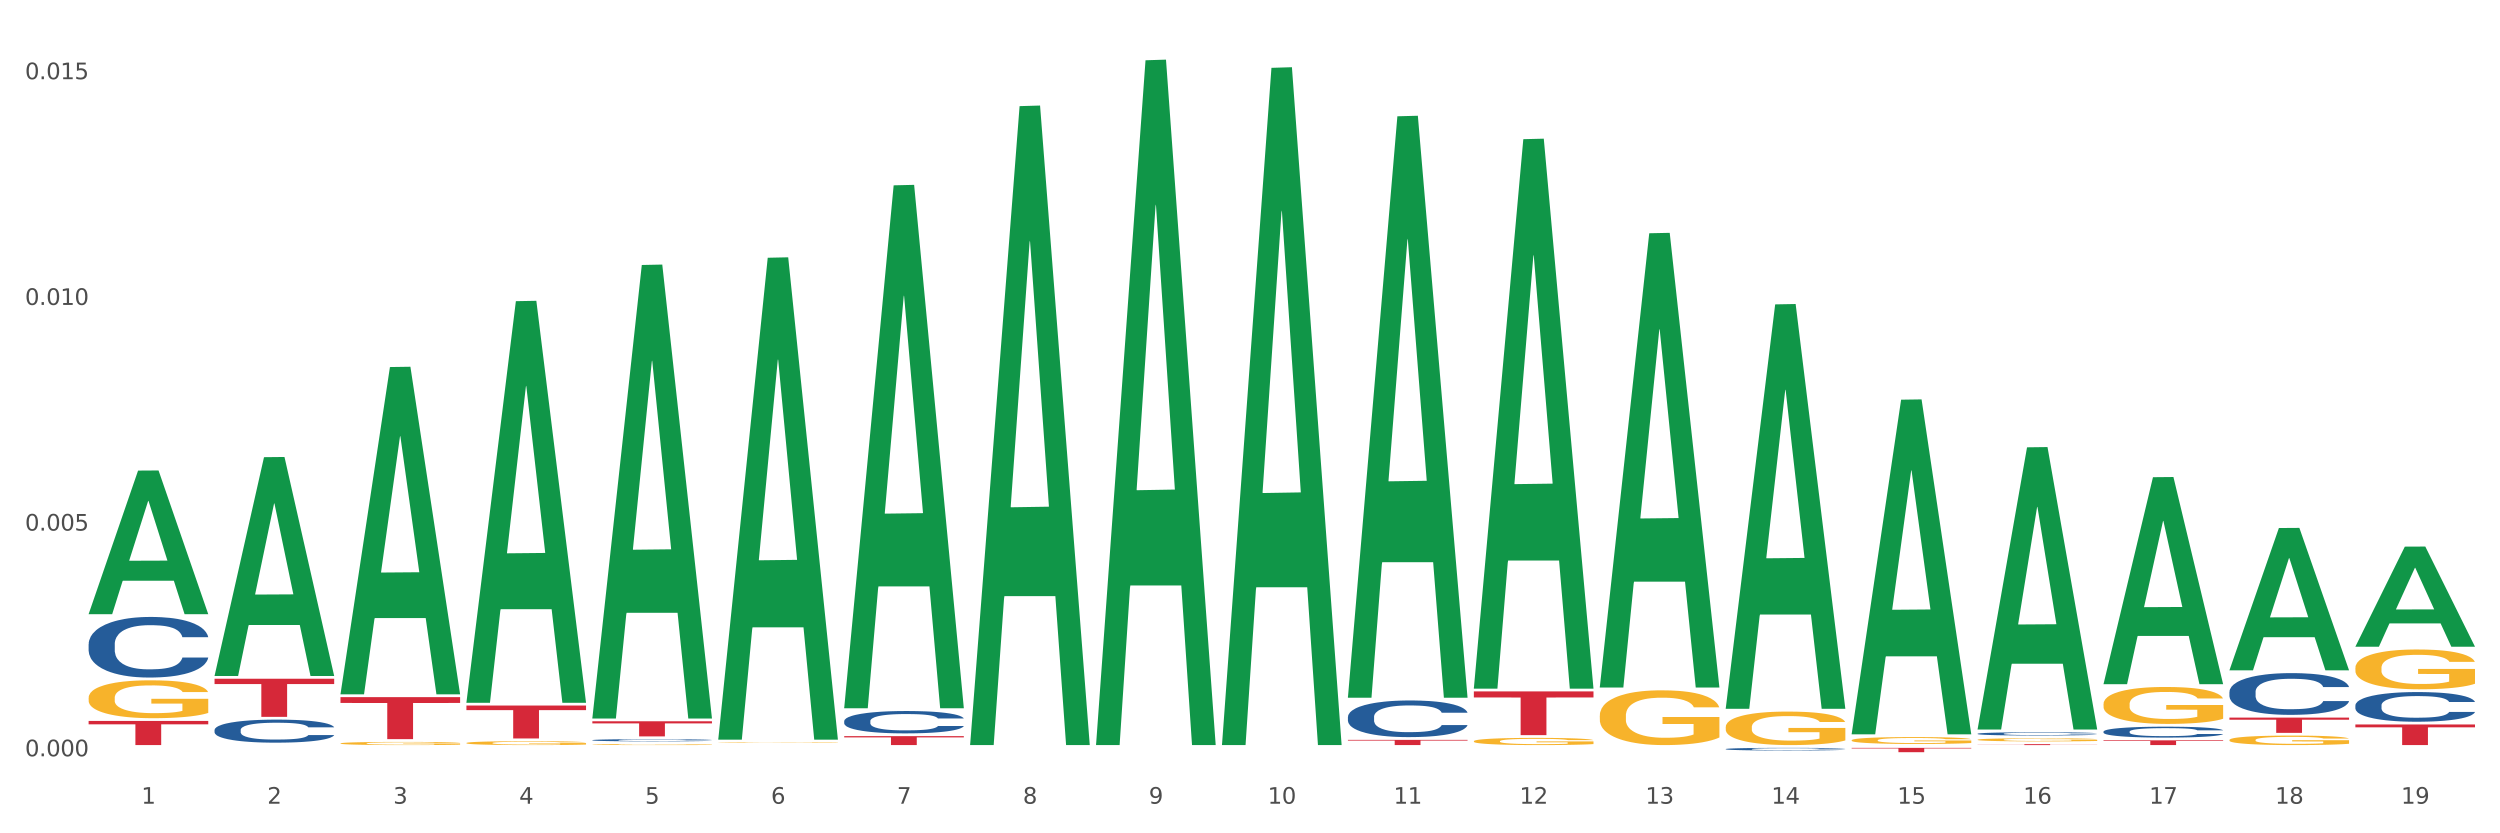 <?xml version="1.0" encoding="utf-8" standalone="no"?>
<!DOCTYPE svg PUBLIC "-//W3C//DTD SVG 1.1//EN"
  "http://www.w3.org/Graphics/SVG/1.1/DTD/svg11.dtd">
<svg xmlns:xlink="http://www.w3.org/1999/xlink" width="1080pt" height="360pt" viewBox="0 0 1080 360" xmlns="http://www.w3.org/2000/svg" version="1.1">
 <rect x="0" y="0" width="1080" height="360" fill="#333333" stroke="none"/>
 <defs>
  <style type="text/css">*{stroke-linejoin: round; stroke-linecap: butt}</style>
 </defs>
 <g id="figure_1">
  <g id="patch_1">
   <path d="M 0 360 
L 1080 360 
L 1080 0 
L 0 0 
z
" style="fill: #ffffff; stroke: #ffffff; stroke-linejoin: miter"/>
  </g>
  <g id="axes_1">
   <g id="matplotlib.axis_1">
    <g id="xtick_1">
     <g id="text_1">
      <!-- 1 -->
      <g style="fill: #4d4d4d" transform="translate(61.07 347.204) scale(0.096 -0.096)">
       <defs>
        <path id="DejaVuSans-31" d="M 794 531 
L 1825 531 
L 1825 4091 
L 703 3866 
L 703 4441 
L 1819 4666 
L 2450 4666 
L 2450 531 
L 3481 531 
L 3481 0 
L 794 0 
L 794 531 
z
" transform="scale(0.016)"/>
       </defs>
       <use xlink:href="#DejaVuSans-31"/>
      </g>
     </g>
    </g>
    <g id="xtick_2">
     <g id="text_2">
      <!-- 2 -->
      <g style="fill: #4d4d4d" transform="translate(115.472 347.204) scale(0.096 -0.096)">
       <defs>
        <path id="DejaVuSans-32" d="M 1228 531 
L 3431 531 
L 3431 0 
L 469 0 
L 469 531 
Q 828 903 1448 1529 
Q 2069 2156 2228 2338 
Q 2531 2678 2651 2914 
Q 2772 3150 2772 3378 
Q 2772 3750 2511 3984 
Q 2250 4219 1831 4219 
Q 1534 4219 1204 4116 
Q 875 4013 500 3803 
L 500 4441 
Q 881 4594 1212 4672 
Q 1544 4750 1819 4750 
Q 2544 4750 2975 4387 
Q 3406 4025 3406 3419 
Q 3406 3131 3298 2873 
Q 3191 2616 2906 2266 
Q 2828 2175 2409 1742 
Q 1991 1309 1228 531 
z
" transform="scale(0.016)"/>
       </defs>
       <use xlink:href="#DejaVuSans-32"/>
      </g>
     </g>
    </g>
    <g id="xtick_3">
     <g id="text_3">
      <!-- 3 -->
      <g style="fill: #4d4d4d" transform="translate(169.874 347.204) scale(0.096 -0.096)">
       <defs>
        <path id="DejaVuSans-33" d="M 2597 2516 
Q 3050 2419 3304 2112 
Q 3559 1806 3559 1356 
Q 3559 666 3084 287 
Q 2609 -91 1734 -91 
Q 1441 -91 1130 -33 
Q 819 25 488 141 
L 488 750 
Q 750 597 1062 519 
Q 1375 441 1716 441 
Q 2309 441 2620 675 
Q 2931 909 2931 1356 
Q 2931 1769 2642 2001 
Q 2353 2234 1838 2234 
L 1294 2234 
L 1294 2753 
L 1863 2753 
Q 2328 2753 2575 2939 
Q 2822 3125 2822 3475 
Q 2822 3834 2567 4026 
Q 2313 4219 1838 4219 
Q 1578 4219 1281 4162 
Q 984 4106 628 3988 
L 628 4550 
Q 988 4650 1302 4700 
Q 1616 4750 1894 4750 
Q 2613 4750 3031 4423 
Q 3450 4097 3450 3541 
Q 3450 3153 3228 2886 
Q 3006 2619 2597 2516 
z
" transform="scale(0.016)"/>
       </defs>
       <use xlink:href="#DejaVuSans-33"/>
      </g>
     </g>
    </g>
    <g id="xtick_4">
     <g id="text_4">
      <!-- 4 -->
      <g style="fill: #4d4d4d" transform="translate(224.276 347.204) scale(0.096 -0.096)">
       <defs>
        <path id="DejaVuSans-34" d="M 2419 4116 
L 825 1625 
L 2419 1625 
L 2419 4116 
z
M 2253 4666 
L 3047 4666 
L 3047 1625 
L 3713 1625 
L 3713 1100 
L 3047 1100 
L 3047 0 
L 2419 0 
L 2419 1100 
L 313 1100 
L 313 1709 
L 2253 4666 
z
" transform="scale(0.016)"/>
       </defs>
       <use xlink:href="#DejaVuSans-34"/>
      </g>
     </g>
    </g>
    <g id="xtick_5">
     <g id="text_5">
      <!-- 5 -->
      <g style="fill: #4d4d4d" transform="translate(278.678 347.204) scale(0.096 -0.096)">
       <defs>
        <path id="DejaVuSans-35" d="M 691 4666 
L 3169 4666 
L 3169 4134 
L 1269 4134 
L 1269 2991 
Q 1406 3038 1543 3061 
Q 1681 3084 1819 3084 
Q 2600 3084 3056 2656 
Q 3513 2228 3513 1497 
Q 3513 744 3044 326 
Q 2575 -91 1722 -91 
Q 1428 -91 1123 -41 
Q 819 9 494 109 
L 494 744 
Q 775 591 1075 516 
Q 1375 441 1709 441 
Q 2250 441 2565 725 
Q 2881 1009 2881 1497 
Q 2881 1984 2565 2268 
Q 2250 2553 1709 2553 
Q 1456 2553 1204 2497 
Q 953 2441 691 2322 
L 691 4666 
z
" transform="scale(0.016)"/>
       </defs>
       <use xlink:href="#DejaVuSans-35"/>
      </g>
     </g>
    </g>
    <g id="xtick_6">
     <g id="text_6">
      <!-- 6 -->
      <g style="fill: #4d4d4d" transform="translate(333.08 347.204) scale(0.096 -0.096)">
       <defs>
        <path id="DejaVuSans-36" d="M 2113 2584 
Q 1688 2584 1439 2293 
Q 1191 2003 1191 1497 
Q 1191 994 1439 701 
Q 1688 409 2113 409 
Q 2538 409 2786 701 
Q 3034 994 3034 1497 
Q 3034 2003 2786 2293 
Q 2538 2584 2113 2584 
z
M 3366 4563 
L 3366 3988 
Q 3128 4100 2886 4159 
Q 2644 4219 2406 4219 
Q 1781 4219 1451 3797 
Q 1122 3375 1075 2522 
Q 1259 2794 1537 2939 
Q 1816 3084 2150 3084 
Q 2853 3084 3261 2657 
Q 3669 2231 3669 1497 
Q 3669 778 3244 343 
Q 2819 -91 2113 -91 
Q 1303 -91 875 529 
Q 447 1150 447 2328 
Q 447 3434 972 4092 
Q 1497 4750 2381 4750 
Q 2619 4750 2861 4703 
Q 3103 4656 3366 4563 
z
" transform="scale(0.016)"/>
       </defs>
       <use xlink:href="#DejaVuSans-36"/>
      </g>
     </g>
    </g>
    <g id="xtick_7">
     <g id="text_7">
      <!-- 7 -->
      <g style="fill: #4d4d4d" transform="translate(387.482 347.204) scale(0.096 -0.096)">
       <defs>
        <path id="DejaVuSans-37" d="M 525 4666 
L 3525 4666 
L 3525 4397 
L 1831 0 
L 1172 0 
L 2766 4134 
L 525 4134 
L 525 4666 
z
" transform="scale(0.016)"/>
       </defs>
       <use xlink:href="#DejaVuSans-37"/>
      </g>
     </g>
    </g>
    <g id="xtick_8">
     <g id="text_8">
      <!-- 8 -->
      <g style="fill: #4d4d4d" transform="translate(441.884 347.204) scale(0.096 -0.096)">
       <defs>
        <path id="DejaVuSans-38" d="M 2034 2216 
Q 1584 2216 1326 1975 
Q 1069 1734 1069 1313 
Q 1069 891 1326 650 
Q 1584 409 2034 409 
Q 2484 409 2743 651 
Q 3003 894 3003 1313 
Q 3003 1734 2745 1975 
Q 2488 2216 2034 2216 
z
M 1403 2484 
Q 997 2584 770 2862 
Q 544 3141 544 3541 
Q 544 4100 942 4425 
Q 1341 4750 2034 4750 
Q 2731 4750 3128 4425 
Q 3525 4100 3525 3541 
Q 3525 3141 3298 2862 
Q 3072 2584 2669 2484 
Q 3125 2378 3379 2068 
Q 3634 1759 3634 1313 
Q 3634 634 3220 271 
Q 2806 -91 2034 -91 
Q 1263 -91 848 271 
Q 434 634 434 1313 
Q 434 1759 690 2068 
Q 947 2378 1403 2484 
z
M 1172 3481 
Q 1172 3119 1398 2916 
Q 1625 2713 2034 2713 
Q 2441 2713 2670 2916 
Q 2900 3119 2900 3481 
Q 2900 3844 2670 4047 
Q 2441 4250 2034 4250 
Q 1625 4250 1398 4047 
Q 1172 3844 1172 3481 
z
" transform="scale(0.016)"/>
       </defs>
       <use xlink:href="#DejaVuSans-38"/>
      </g>
     </g>
    </g>
    <g id="xtick_9">
     <g id="text_9">
      <!-- 9 -->
      <g style="fill: #4d4d4d" transform="translate(496.286 347.204) scale(0.096 -0.096)">
       <defs>
        <path id="DejaVuSans-39" d="M 703 97 
L 703 672 
Q 941 559 1184 500 
Q 1428 441 1663 441 
Q 2288 441 2617 861 
Q 2947 1281 2994 2138 
Q 2813 1869 2534 1725 
Q 2256 1581 1919 1581 
Q 1219 1581 811 2004 
Q 403 2428 403 3163 
Q 403 3881 828 4315 
Q 1253 4750 1959 4750 
Q 2769 4750 3195 4129 
Q 3622 3509 3622 2328 
Q 3622 1225 3098 567 
Q 2575 -91 1691 -91 
Q 1453 -91 1209 -44 
Q 966 3 703 97 
z
M 1959 2075 
Q 2384 2075 2632 2365 
Q 2881 2656 2881 3163 
Q 2881 3666 2632 3958 
Q 2384 4250 1959 4250 
Q 1534 4250 1286 3958 
Q 1038 3666 1038 3163 
Q 1038 2656 1286 2365 
Q 1534 2075 1959 2075 
z
" transform="scale(0.016)"/>
       </defs>
       <use xlink:href="#DejaVuSans-39"/>
      </g>
     </g>
    </g>
    <g id="xtick_10">
     <g id="text_10">
      <!-- 10 -->
      <g style="fill: #4d4d4d" transform="translate(547.634 347.204) scale(0.096 -0.096)">
       <defs>
        <path id="DejaVuSans-30" d="M 2034 4250 
Q 1547 4250 1301 3770 
Q 1056 3291 1056 2328 
Q 1056 1369 1301 889 
Q 1547 409 2034 409 
Q 2525 409 2770 889 
Q 3016 1369 3016 2328 
Q 3016 3291 2770 3770 
Q 2525 4250 2034 4250 
z
M 2034 4750 
Q 2819 4750 3233 4129 
Q 3647 3509 3647 2328 
Q 3647 1150 3233 529 
Q 2819 -91 2034 -91 
Q 1250 -91 836 529 
Q 422 1150 422 2328 
Q 422 3509 836 4129 
Q 1250 4750 2034 4750 
z
" transform="scale(0.016)"/>
       </defs>
       <use xlink:href="#DejaVuSans-31"/>
       <use xlink:href="#DejaVuSans-30" transform="translate(63.623 0)"/>
      </g>
     </g>
    </g>
    <g id="xtick_11">
     <g id="text_11">
      <!-- 11 -->
      <g style="fill: #4d4d4d" transform="translate(602.035 347.204) scale(0.096 -0.096)">
       <use xlink:href="#DejaVuSans-31"/>
       <use xlink:href="#DejaVuSans-31" transform="translate(63.623 0)"/>
      </g>
     </g>
    </g>
    <g id="xtick_12">
     <g id="text_12">
      <!-- 12 -->
      <g style="fill: #4d4d4d" transform="translate(656.437 347.204) scale(0.096 -0.096)">
       <use xlink:href="#DejaVuSans-31"/>
       <use xlink:href="#DejaVuSans-32" transform="translate(63.623 0)"/>
      </g>
     </g>
    </g>
    <g id="xtick_13">
     <g id="text_13">
      <!-- 13 -->
      <g style="fill: #4d4d4d" transform="translate(710.839 347.204) scale(0.096 -0.096)">
       <use xlink:href="#DejaVuSans-31"/>
       <use xlink:href="#DejaVuSans-33" transform="translate(63.623 0)"/>
      </g>
     </g>
    </g>
    <g id="xtick_14">
     <g id="text_14">
      <!-- 14 -->
      <g style="fill: #4d4d4d" transform="translate(765.241 347.204) scale(0.096 -0.096)">
       <use xlink:href="#DejaVuSans-31"/>
       <use xlink:href="#DejaVuSans-34" transform="translate(63.623 0)"/>
      </g>
     </g>
    </g>
    <g id="xtick_15">
     <g id="text_15">
      <!-- 15 -->
      <g style="fill: #4d4d4d" transform="translate(819.643 347.204) scale(0.096 -0.096)">
       <use xlink:href="#DejaVuSans-31"/>
       <use xlink:href="#DejaVuSans-35" transform="translate(63.623 0)"/>
      </g>
     </g>
    </g>
    <g id="xtick_16">
     <g id="text_16">
      <!-- 16 -->
      <g style="fill: #4d4d4d" transform="translate(874.045 347.204) scale(0.096 -0.096)">
       <use xlink:href="#DejaVuSans-31"/>
       <use xlink:href="#DejaVuSans-36" transform="translate(63.623 0)"/>
      </g>
     </g>
    </g>
    <g id="xtick_17">
     <g id="text_17">
      <!-- 17 -->
      <g style="fill: #4d4d4d" transform="translate(928.447 347.204) scale(0.096 -0.096)">
       <use xlink:href="#DejaVuSans-31"/>
       <use xlink:href="#DejaVuSans-37" transform="translate(63.623 0)"/>
      </g>
     </g>
    </g>
    <g id="xtick_18">
     <g id="text_18">
      <!-- 18 -->
      <g style="fill: #4d4d4d" transform="translate(982.849 347.204) scale(0.096 -0.096)">
       <use xlink:href="#DejaVuSans-31"/>
       <use xlink:href="#DejaVuSans-38" transform="translate(63.623 0)"/>
      </g>
     </g>
    </g>
    <g id="xtick_19">
     <g id="text_19">
      <!-- 19 -->
      <g style="fill: #4d4d4d" transform="translate(1037.251 347.204) scale(0.096 -0.096)">
       <use xlink:href="#DejaVuSans-31"/>
       <use xlink:href="#DejaVuSans-39" transform="translate(63.623 0)"/>
      </g>
     </g>
    </g>
    <g id="xtick_20"/>
    <g id="xtick_21"/>
    <g id="xtick_22"/>
    <g id="xtick_23"/>
    <g id="xtick_24"/>
    <g id="xtick_25"/>
    <g id="xtick_26"/>
    <g id="xtick_27"/>
    <g id="xtick_28"/>
    <g id="xtick_29"/>
    <g id="xtick_30"/>
    <g id="xtick_31"/>
    <g id="xtick_32"/>
    <g id="xtick_33"/>
    <g id="xtick_34"/>
    <g id="xtick_35"/>
    <g id="xtick_36"/>
    <g id="xtick_37"/>
   </g>
   <g id="matplotlib.axis_2">
    <g id="ytick_1">
     <g id="text_20">
      <!-- 0.000 -->
      <g style="fill: #4d4d4d" transform="translate(10.8 326.717) scale(0.096 -0.096)">
       <defs>
        <path id="DejaVuSans-2e" d="M 684 794 
L 1344 794 
L 1344 0 
L 684 0 
L 684 794 
z
" transform="scale(0.016)"/>
       </defs>
       <use xlink:href="#DejaVuSans-30"/>
       <use xlink:href="#DejaVuSans-2e" transform="translate(63.623 0)"/>
       <use xlink:href="#DejaVuSans-30" transform="translate(95.41 0)"/>
       <use xlink:href="#DejaVuSans-30" transform="translate(159.033 0)"/>
       <use xlink:href="#DejaVuSans-30" transform="translate(222.656 0)"/>
      </g>
     </g>
    </g>
    <g id="ytick_2">
     <g id="text_21">
      <!-- 0.005 -->
      <g style="fill: #4d4d4d" transform="translate(10.8 229.219) scale(0.096 -0.096)">
       <use xlink:href="#DejaVuSans-30"/>
       <use xlink:href="#DejaVuSans-2e" transform="translate(63.623 0)"/>
       <use xlink:href="#DejaVuSans-30" transform="translate(95.41 0)"/>
       <use xlink:href="#DejaVuSans-30" transform="translate(159.033 0)"/>
       <use xlink:href="#DejaVuSans-35" transform="translate(222.656 0)"/>
      </g>
     </g>
    </g>
    <g id="ytick_3">
     <g id="text_22">
      <!-- 0.010 -->
      <g style="fill: #4d4d4d" transform="translate(10.8 131.722) scale(0.096 -0.096)">
       <use xlink:href="#DejaVuSans-30"/>
       <use xlink:href="#DejaVuSans-2e" transform="translate(63.623 0)"/>
       <use xlink:href="#DejaVuSans-30" transform="translate(95.41 0)"/>
       <use xlink:href="#DejaVuSans-31" transform="translate(159.033 0)"/>
       <use xlink:href="#DejaVuSans-30" transform="translate(222.656 0)"/>
      </g>
     </g>
    </g>
    <g id="ytick_4">
     <g id="text_23">
      <!-- 0.015 -->
      <g style="fill: #4d4d4d" transform="translate(10.8 34.224) scale(0.096 -0.096)">
       <use xlink:href="#DejaVuSans-30"/>
       <use xlink:href="#DejaVuSans-2e" transform="translate(63.623 0)"/>
       <use xlink:href="#DejaVuSans-30" transform="translate(95.41 0)"/>
       <use xlink:href="#DejaVuSans-31" transform="translate(159.033 0)"/>
       <use xlink:href="#DejaVuSans-35" transform="translate(222.656 0)"/>
      </g>
     </g>
    </g>
    <g id="ytick_5"/>
    <g id="ytick_6"/>
    <g id="ytick_7"/>
   </g>
   <g id="PolyCollection_1">
    <path d="M 38.283 265.211 
L 38.336 265.152 
L 59.648 203.294 
L 68.493 203.235 
L 89.965 265.327 
L 79.735 265.327 
L 75.1 250.868 
L 53.095 250.868 
L 52.935 251.102 
L 48.46 265.327 
L 38.283 265.327 
L 38.283 265.211 
L 55.865 242.24 
L 72.329 242.181 
L 64.177 216.47 
L 64.071 216.353 
L 63.964 216.528 
L 55.812 242.181 
L 55.865 242.24 
L 38.283 265.211 
z
" clip-path="url(#p33126ec788)" style="fill: #109648"/>
    <path d="M 908.714 304.146 
L 908.775 304.132 
L 908.775 303.607 
L 908.897 303.155 
L 909.507 302.062 
L 910.423 301.158 
L 911.094 300.677 
L 911.765 300.284 
L 912.558 299.89 
L 913.535 299.482 
L 915.304 298.884 
L 916.402 298.578 
L 917.745 298.258 
L 920.186 297.791 
L 921.955 297.529 
L 923.786 297.31 
L 926.775 297.048 
L 928.728 296.931 
L 930.803 296.844 
L 933.304 296.785 
L 935.196 296.771 
L 939.345 296.815 
L 942.884 296.946 
L 944.593 297.048 
L 946.789 297.223 
L 947.949 297.339 
L 949.84 297.573 
L 951.793 297.879 
L 953.135 298.141 
L 955.149 298.637 
L 956.674 299.132 
L 958.077 299.744 
L 958.81 300.167 
L 959.359 300.561 
L 959.847 301.013 
L 960.335 301.727 
L 949.352 301.727 
L 948.925 301.217 
L 948.254 300.736 
L 947.277 300.269 
L 946.423 299.978 
L 944.959 299.613 
L 943.616 299.38 
L 942.213 299.205 
L 940.504 299.059 
L 939.162 298.986 
L 937.27 298.928 
L 933.548 298.943 
L 931.047 299.059 
L 929.338 299.205 
L 928.24 299.336 
L 927.264 299.482 
L 926.165 299.686 
L 924.884 299.992 
L 923.969 300.269 
L 923.053 300.619 
L 922.321 300.969 
L 921.65 301.377 
L 921.101 301.814 
L 920.674 302.266 
L 920.308 302.82 
L 920.002 303.738 
L 920.002 305.735 
L 920.125 306.187 
L 920.43 306.785 
L 920.796 307.237 
L 921.406 307.776 
L 921.955 308.14 
L 922.992 308.665 
L 924.152 309.102 
L 925.067 309.379 
L 925.982 309.613 
L 927.569 309.933 
L 929.338 310.196 
L 930.864 310.356 
L 932.938 310.502 
L 934.342 310.56 
L 935.562 310.589 
L 938.552 310.589 
L 940.687 310.545 
L 943.067 310.443 
L 944.898 310.312 
L 946.423 310.152 
L 948.132 309.889 
L 949.23 309.642 
L 949.23 306.595 
L 935.806 306.581 
L 935.806 304.555 
L 960.396 304.555 
L 960.396 310.502 
L 959.359 310.808 
L 958.199 311.085 
L 956.979 311.333 
L 955.149 311.639 
L 952.952 311.93 
L 950.999 312.134 
L 948.925 312.309 
L 946.484 312.469 
L 943.311 312.615 
L 941.359 312.674 
L 938.918 312.717 
L 936.05 312.732 
L 933.548 312.703 
L 931.108 312.63 
L 928.545 312.499 
L 926.043 312.309 
L 924.152 312.12 
L 922.26 311.886 
L 920.247 311.58 
L 918.66 311.289 
L 917.44 311.026 
L 916.097 310.691 
L 914.633 310.254 
L 913.535 309.86 
L 912.558 309.452 
L 911.521 308.927 
L 910.789 308.476 
L 910.057 307.907 
L 909.63 307.484 
L 909.141 306.828 
L 908.775 305.91 
L 908.714 304.146 
z
" clip-path="url(#p33126ec788)" style="fill: #f7b32b"/>
    <path d="M 963.116 319.672 
L 963.177 319.668 
L 963.177 319.533 
L 963.299 319.417 
L 963.909 319.135 
L 964.825 318.903 
L 965.496 318.779 
L 966.167 318.678 
L 966.96 318.577 
L 967.937 318.472 
L 969.706 318.318 
L 970.804 318.239 
L 972.147 318.157 
L 974.587 318.037 
L 976.357 317.969 
L 978.188 317.913 
L 981.177 317.845 
L 983.13 317.815 
L 985.205 317.793 
L 987.706 317.778 
L 989.598 317.774 
L 993.747 317.785 
L 997.286 317.819 
L 998.995 317.845 
L 1001.191 317.89 
L 1002.35 317.92 
L 1004.242 317.98 
L 1006.195 318.059 
L 1007.537 318.127 
L 1009.551 318.254 
L 1011.076 318.382 
L 1012.479 318.539 
L 1013.212 318.648 
L 1013.761 318.749 
L 1014.249 318.865 
L 1014.737 319.049 
L 1003.754 319.049 
L 1003.327 318.918 
L 1002.656 318.794 
L 1001.679 318.674 
L 1000.825 318.599 
L 999.361 318.505 
L 998.018 318.445 
L 996.615 318.4 
L 994.906 318.363 
L 993.564 318.344 
L 991.672 318.329 
L 987.95 318.333 
L 985.449 318.363 
L 983.74 318.4 
L 982.642 318.434 
L 981.666 318.472 
L 980.567 318.524 
L 979.286 318.603 
L 978.371 318.674 
L 977.455 318.764 
L 976.723 318.854 
L 976.052 318.959 
L 975.503 319.072 
L 975.076 319.188 
L 974.71 319.33 
L 974.404 319.567 
L 974.404 320.08 
L 974.526 320.197 
L 974.832 320.35 
L 975.198 320.467 
L 975.808 320.605 
L 976.357 320.699 
L 977.394 320.834 
L 978.554 320.947 
L 979.469 321.018 
L 980.384 321.078 
L 981.971 321.16 
L 983.74 321.228 
L 985.266 321.269 
L 987.34 321.307 
L 988.744 321.322 
L 989.964 321.329 
L 992.954 321.329 
L 995.089 321.318 
L 997.469 321.292 
L 999.3 321.258 
L 1000.825 321.217 
L 1002.534 321.149 
L 1003.632 321.085 
L 1003.632 320.302 
L 990.208 320.298 
L 990.208 319.777 
L 1014.798 319.777 
L 1014.798 321.307 
L 1013.761 321.385 
L 1012.601 321.457 
L 1011.381 321.52 
L 1009.551 321.599 
L 1007.354 321.674 
L 1005.401 321.727 
L 1003.327 321.772 
L 1000.886 321.813 
L 997.713 321.85 
L 995.761 321.865 
L 993.32 321.877 
L 990.452 321.88 
L 987.95 321.873 
L 985.51 321.854 
L 982.947 321.82 
L 980.445 321.772 
L 978.554 321.723 
L 976.662 321.663 
L 974.649 321.584 
L 973.062 321.509 
L 971.842 321.442 
L 970.499 321.355 
L 969.035 321.243 
L 967.937 321.142 
L 966.96 321.037 
L 965.923 320.902 
L 965.191 320.785 
L 964.459 320.639 
L 964.031 320.53 
L 963.543 320.362 
L 963.177 320.125 
L 963.116 319.672 
z
" clip-path="url(#p33126ec788)" style="fill: #f7b32b"/>
    <path d="M 1017.518 288.525 
L 1017.579 288.509 
L 1017.579 287.943 
L 1017.701 287.456 
L 1018.311 286.277 
L 1019.227 285.303 
L 1019.898 284.784 
L 1020.569 284.36 
L 1021.362 283.936 
L 1022.339 283.496 
L 1024.108 282.852 
L 1025.206 282.522 
L 1026.549 282.176 
L 1028.989 281.673 
L 1030.759 281.39 
L 1032.589 281.154 
L 1035.579 280.871 
L 1037.532 280.746 
L 1039.606 280.651 
L 1042.108 280.589 
L 1044 280.573 
L 1048.149 280.62 
L 1051.688 280.761 
L 1053.396 280.871 
L 1055.593 281.06 
L 1056.752 281.186 
L 1058.644 281.437 
L 1060.597 281.767 
L 1061.939 282.05 
L 1063.952 282.584 
L 1065.478 283.119 
L 1066.881 283.779 
L 1067.614 284.234 
L 1068.163 284.659 
L 1068.651 285.146 
L 1069.139 285.916 
L 1058.156 285.916 
L 1057.729 285.366 
L 1057.058 284.847 
L 1056.081 284.344 
L 1055.227 284.03 
L 1053.763 283.637 
L 1052.42 283.386 
L 1051.017 283.197 
L 1049.308 283.04 
L 1047.966 282.962 
L 1046.074 282.899 
L 1042.352 282.914 
L 1039.851 283.04 
L 1038.142 283.197 
L 1037.044 283.339 
L 1036.067 283.496 
L 1034.969 283.716 
L 1033.688 284.046 
L 1032.773 284.344 
L 1031.857 284.722 
L 1031.125 285.099 
L 1030.454 285.539 
L 1029.905 286.01 
L 1029.478 286.497 
L 1029.111 287.095 
L 1028.806 288.085 
L 1028.806 290.238 
L 1028.928 290.725 
L 1029.234 291.369 
L 1029.6 291.856 
L 1030.21 292.438 
L 1030.759 292.831 
L 1031.796 293.396 
L 1032.956 293.868 
L 1033.871 294.166 
L 1034.786 294.418 
L 1036.373 294.763 
L 1038.142 295.046 
L 1039.668 295.219 
L 1041.742 295.376 
L 1043.146 295.439 
L 1044.366 295.471 
L 1047.356 295.471 
L 1049.491 295.423 
L 1051.871 295.313 
L 1053.702 295.172 
L 1055.227 294.999 
L 1056.935 294.716 
L 1058.034 294.449 
L 1058.034 291.165 
L 1044.61 291.149 
L 1044.61 288.965 
L 1069.2 288.965 
L 1069.2 295.376 
L 1068.163 295.706 
L 1067.003 296.005 
L 1065.783 296.272 
L 1063.952 296.602 
L 1061.756 296.916 
L 1059.803 297.136 
L 1057.729 297.325 
L 1055.288 297.498 
L 1052.115 297.655 
L 1050.163 297.718 
L 1047.722 297.765 
L 1044.854 297.781 
L 1042.352 297.749 
L 1039.912 297.671 
L 1037.349 297.529 
L 1034.847 297.325 
L 1032.956 297.121 
L 1031.064 296.869 
L 1029.05 296.539 
L 1027.464 296.225 
L 1026.244 295.942 
L 1024.901 295.581 
L 1023.437 295.109 
L 1022.339 294.685 
L 1021.362 294.245 
L 1020.325 293.679 
L 1019.593 293.192 
L 1018.861 292.579 
L 1018.433 292.123 
L 1017.945 291.416 
L 1017.579 290.426 
L 1017.518 288.525 
z
" clip-path="url(#p33126ec788)" style="fill: #f7b32b"/>
    <path d="M 38.283 311.456 
L 89.965 311.456 
L 89.965 312.905 
L 69.635 312.915 
L 69.635 321.88 
L 58.49 321.88 
L 58.49 312.915 
L 38.283 312.905 
L 38.283 311.466 
L 38.283 311.456 
z
" clip-path="url(#p33126ec788)" style="fill: #d62839"/>
    <path d="M 92.685 293.223 
L 144.367 293.223 
L 144.367 295.51 
L 124.037 295.526 
L 124.037 309.68 
L 112.892 309.68 
L 112.892 295.526 
L 92.685 295.51 
L 92.685 293.239 
L 92.685 293.223 
z
" clip-path="url(#p33126ec788)" style="fill: #d62839"/>
    <path d="M 147.087 301.154 
L 198.769 301.154 
L 198.769 303.678 
L 178.439 303.695 
L 178.439 319.317 
L 167.294 319.317 
L 167.294 303.695 
L 147.087 303.678 
L 147.087 301.171 
L 147.087 301.154 
z
" clip-path="url(#p33126ec788)" style="fill: #d62839"/>
    <path d="M 854.312 319.557 
L 854.373 319.555 
L 854.373 319.511 
L 854.495 319.473 
L 855.106 319.38 
L 856.021 319.304 
L 856.692 319.263 
L 857.363 319.229 
L 858.156 319.196 
L 859.133 319.161 
L 860.902 319.111 
L 862 319.085 
L 863.343 319.058 
L 865.784 319.018 
L 867.553 318.996 
L 869.384 318.977 
L 872.373 318.955 
L 874.326 318.945 
L 876.401 318.938 
L 878.902 318.933 
L 880.794 318.932 
L 884.943 318.935 
L 888.482 318.947 
L 890.191 318.955 
L 892.387 318.97 
L 893.547 318.98 
L 895.438 319 
L 897.391 319.026 
L 898.733 319.048 
L 900.747 319.09 
L 902.272 319.132 
L 903.675 319.184 
L 904.408 319.22 
L 904.957 319.253 
L 905.445 319.291 
L 905.933 319.352 
L 894.95 319.352 
L 894.523 319.308 
L 893.852 319.268 
L 892.875 319.228 
L 892.021 319.203 
L 890.557 319.173 
L 889.214 319.153 
L 887.811 319.138 
L 886.102 319.126 
L 884.76 319.119 
L 882.868 319.115 
L 879.146 319.116 
L 876.645 319.126 
L 874.936 319.138 
L 873.838 319.149 
L 872.862 319.161 
L 871.763 319.179 
L 870.482 319.205 
L 869.567 319.228 
L 868.651 319.258 
L 867.919 319.287 
L 867.248 319.322 
L 866.699 319.359 
L 866.272 319.397 
L 865.906 319.444 
L 865.601 319.522 
L 865.601 319.691 
L 865.723 319.73 
L 866.028 319.78 
L 866.394 319.819 
L 867.004 319.864 
L 867.553 319.895 
L 868.59 319.94 
L 869.75 319.977 
L 870.665 320 
L 871.58 320.02 
L 873.167 320.047 
L 874.936 320.069 
L 876.462 320.083 
L 878.536 320.095 
L 879.94 320.1 
L 881.16 320.103 
L 884.15 320.103 
L 886.285 320.099 
L 888.665 320.09 
L 890.496 320.079 
L 892.021 320.066 
L 893.73 320.043 
L 894.828 320.022 
L 894.828 319.764 
L 881.404 319.763 
L 881.404 319.591 
L 905.994 319.591 
L 905.994 320.095 
L 904.957 320.121 
L 903.798 320.145 
L 902.577 320.166 
L 900.747 320.192 
L 898.55 320.216 
L 896.597 320.233 
L 894.523 320.248 
L 892.082 320.262 
L 888.909 320.274 
L 886.957 320.279 
L 884.516 320.283 
L 881.648 320.284 
L 879.146 320.282 
L 876.706 320.275 
L 874.143 320.264 
L 871.641 320.248 
L 869.75 320.232 
L 867.858 320.213 
L 865.845 320.187 
L 864.258 320.162 
L 863.038 320.14 
L 861.695 320.111 
L 860.231 320.074 
L 859.133 320.041 
L 858.156 320.006 
L 857.119 319.962 
L 856.387 319.924 
L 855.655 319.875 
L 855.228 319.84 
L 854.739 319.784 
L 854.373 319.706 
L 854.312 319.557 
z
" clip-path="url(#p33126ec788)" style="fill: #f7b32b"/>
    <path d="M 201.489 304.795 
L 253.171 304.795 
L 253.171 306.77 
L 232.841 306.784 
L 232.841 319.009 
L 221.696 319.009 
L 221.696 306.784 
L 201.489 306.77 
L 201.489 304.808 
L 201.489 304.795 
z
" clip-path="url(#p33126ec788)" style="fill: #d62839"/>
    <path d="M 364.695 318.01 
L 416.377 318.01 
L 416.377 318.548 
L 396.047 318.552 
L 396.047 321.88 
L 384.902 321.88 
L 384.902 318.552 
L 364.695 318.548 
L 364.695 318.014 
L 364.695 318.01 
z
" clip-path="url(#p33126ec788)" style="fill: #d62839"/>
    <path d="M 582.303 319.624 
L 633.984 319.624 
L 633.984 319.938 
L 613.655 319.94 
L 613.655 321.88 
L 602.51 321.88 
L 602.51 319.94 
L 582.303 319.938 
L 582.303 319.626 
L 582.303 319.624 
z
" clip-path="url(#p33126ec788)" style="fill: #d62839"/>
    <path d="M 636.704 298.68 
L 688.386 298.68 
L 688.386 301.306 
L 668.057 301.324 
L 668.057 317.576 
L 656.912 317.576 
L 656.912 301.324 
L 636.704 301.306 
L 636.704 298.698 
L 636.704 298.68 
z
" clip-path="url(#p33126ec788)" style="fill: #d62839"/>
    <path d="M 799.91 323.07 
L 851.592 323.07 
L 851.592 323.331 
L 831.262 323.333 
L 831.262 324.95 
L 820.118 324.95 
L 820.118 323.333 
L 799.91 323.331 
L 799.91 323.071 
L 799.91 323.07 
z
" clip-path="url(#p33126ec788)" style="fill: #d62839"/>
    <path d="M 854.312 321.473 
L 905.994 321.473 
L 905.994 321.53 
L 885.664 321.53 
L 885.664 321.88 
L 874.52 321.88 
L 874.52 321.53 
L 854.312 321.53 
L 854.312 321.474 
L 854.312 321.473 
z
" clip-path="url(#p33126ec788)" style="fill: #d62839"/>
    <path d="M 908.714 319.833 
L 960.396 319.833 
L 960.396 320.117 
L 940.066 320.119 
L 940.066 321.88 
L 928.922 321.88 
L 928.922 320.119 
L 908.714 320.117 
L 908.714 319.835 
L 908.714 319.833 
z
" clip-path="url(#p33126ec788)" style="fill: #d62839"/>
    <path d="M 92.685 315.346 
L 92.746 315.337 
L 92.746 315.082 
L 92.929 314.736 
L 93.601 314.099 
L 94.457 313.617 
L 95.923 313.053 
L 96.717 312.816 
L 97.755 312.552 
L 99.894 312.125 
L 102.337 311.761 
L 104.048 311.561 
L 105.331 311.433 
L 108.202 311.206 
L 109.851 311.106 
L 111.562 311.024 
L 113.028 310.969 
L 115.471 310.905 
L 117.426 310.878 
L 119.687 310.869 
L 121.58 310.878 
L 124.085 310.914 
L 127.75 311.024 
L 129.155 311.087 
L 131.049 311.197 
L 133.004 311.342 
L 134.592 311.488 
L 136.425 311.697 
L 138.319 311.97 
L 140.152 312.316 
L 141.435 312.634 
L 142.473 312.971 
L 143.389 313.38 
L 144.061 313.826 
L 144.367 314.199 
L 133.187 314.199 
L 132.882 313.863 
L 132.271 313.499 
L 131.66 313.253 
L 130.988 313.053 
L 129.95 312.825 
L 129.033 312.68 
L 127.506 312.507 
L 126.101 312.398 
L 124.94 312.334 
L 123.535 312.279 
L 120.542 312.225 
L 118.404 312.225 
L 117.06 312.243 
L 115.41 312.288 
L 114.005 312.352 
L 112.356 312.461 
L 111.073 312.58 
L 109.79 312.734 
L 109.057 312.844 
L 107.957 313.044 
L 107.224 313.208 
L 106.247 313.49 
L 105.697 313.69 
L 104.72 314.208 
L 104.292 314.591 
L 104.109 314.854 
L 103.987 315.146 
L 103.987 316.565 
L 104.353 317.202 
L 104.659 317.475 
L 105.147 317.784 
L 106.064 318.185 
L 107.408 318.576 
L 108.813 318.858 
L 109.973 319.031 
L 111.073 319.158 
L 112.173 319.259 
L 113.517 319.35 
L 114.616 319.404 
L 116.266 319.459 
L 118.22 319.486 
L 119.748 319.486 
L 122.863 319.441 
L 124.268 319.395 
L 125.612 319.331 
L 127.078 319.231 
L 128.239 319.122 
L 128.911 319.04 
L 130.011 318.867 
L 130.866 318.685 
L 131.599 318.476 
L 132.088 318.294 
L 132.638 318.021 
L 133.065 317.712 
L 133.187 317.548 
L 144.367 317.548 
L 144.122 317.875 
L 143.695 318.194 
L 142.84 318.622 
L 142.168 318.867 
L 141.129 319.168 
L 140.029 319.422 
L 138.502 319.704 
L 137.097 319.914 
L 135.631 320.096 
L 134.043 320.259 
L 131.171 320.487 
L 130.133 320.551 
L 127.934 320.66 
L 126.223 320.724 
L 123.719 320.787 
L 121.153 320.824 
L 118.465 320.833 
L 116.082 320.815 
L 113.455 320.76 
L 111.806 320.705 
L 109.973 320.623 
L 107.835 320.496 
L 105.819 320.341 
L 103.925 320.159 
L 102.154 319.95 
L 100.504 319.714 
L 98.366 319.322 
L 96.778 318.94 
L 95.617 318.585 
L 94.823 318.285 
L 94.029 317.903 
L 93.601 317.639 
L 92.929 317.002 
L 92.685 316.41 
L 92.685 315.346 
z
" clip-path="url(#p33126ec788)" style="fill: #255c99"/>
    <path d="M 963.116 310.012 
L 1014.798 310.012 
L 1014.798 310.925 
L 994.468 310.932 
L 994.468 316.585 
L 983.324 316.585 
L 983.324 310.932 
L 963.116 310.925 
L 963.116 310.018 
L 963.116 310.012 
z
" clip-path="url(#p33126ec788)" style="fill: #d62839"/>
    <path d="M 799.91 319.792 
L 799.971 319.789 
L 799.971 319.691 
L 800.093 319.607 
L 800.704 319.402 
L 801.619 319.233 
L 802.29 319.143 
L 802.961 319.069 
L 803.754 318.996 
L 804.731 318.919 
L 806.5 318.808 
L 807.599 318.75 
L 808.941 318.69 
L 811.382 318.603 
L 813.151 318.554 
L 814.982 318.513 
L 817.972 318.464 
L 819.924 318.442 
L 821.999 318.426 
L 824.5 318.415 
L 826.392 318.412 
L 830.541 318.42 
L 834.08 318.445 
L 835.789 318.464 
L 837.985 318.497 
L 839.145 318.519 
L 841.036 318.562 
L 842.989 318.619 
L 844.331 318.669 
L 846.345 318.761 
L 847.87 318.854 
L 849.274 318.969 
L 850.006 319.048 
L 850.555 319.121 
L 851.043 319.206 
L 851.531 319.339 
L 840.548 319.339 
L 840.121 319.244 
L 839.45 319.154 
L 838.473 319.067 
L 837.619 319.012 
L 836.155 318.944 
L 834.812 318.9 
L 833.409 318.868 
L 831.7 318.84 
L 830.358 318.827 
L 828.467 318.816 
L 824.744 318.819 
L 822.243 318.84 
L 820.534 318.868 
L 819.436 318.892 
L 818.46 318.919 
L 817.361 318.958 
L 816.08 319.015 
L 815.165 319.067 
L 814.249 319.132 
L 813.517 319.198 
L 812.846 319.274 
L 812.297 319.356 
L 811.87 319.44 
L 811.504 319.544 
L 811.199 319.716 
L 811.199 320.089 
L 811.321 320.174 
L 811.626 320.286 
L 811.992 320.37 
L 812.602 320.471 
L 813.151 320.539 
L 814.188 320.638 
L 815.348 320.719 
L 816.263 320.771 
L 817.178 320.815 
L 818.765 320.875 
L 820.534 320.924 
L 822.06 320.954 
L 824.134 320.981 
L 825.538 320.992 
L 826.758 320.998 
L 829.748 320.998 
L 831.884 320.989 
L 834.263 320.97 
L 836.094 320.946 
L 837.619 320.916 
L 839.328 320.867 
L 840.426 320.82 
L 840.426 320.25 
L 827.002 320.248 
L 827.002 319.868 
L 851.592 319.868 
L 851.592 320.981 
L 850.555 321.038 
L 849.396 321.09 
L 848.175 321.137 
L 846.345 321.194 
L 844.148 321.248 
L 842.195 321.287 
L 840.121 321.319 
L 837.68 321.349 
L 834.507 321.377 
L 832.555 321.388 
L 830.114 321.396 
L 827.246 321.398 
L 824.744 321.393 
L 822.304 321.379 
L 819.741 321.355 
L 817.239 321.319 
L 815.348 321.284 
L 813.456 321.24 
L 811.443 321.183 
L 809.856 321.128 
L 808.636 321.079 
L 807.293 321.017 
L 805.829 320.935 
L 804.731 320.861 
L 803.754 320.785 
L 802.717 320.687 
L 801.985 320.602 
L 801.253 320.496 
L 800.826 320.417 
L 800.337 320.294 
L 799.971 320.122 
L 799.91 319.792 
z
" clip-path="url(#p33126ec788)" style="fill: #f7b32b"/>
    <path d="M 691.106 309.151 
L 691.167 309.129 
L 691.167 308.351 
L 691.289 307.681 
L 691.9 306.06 
L 692.815 304.72 
L 693.486 304.007 
L 694.157 303.423 
L 694.951 302.84 
L 695.927 302.235 
L 697.696 301.349 
L 698.795 300.895 
L 700.137 300.419 
L 702.578 299.728 
L 704.347 299.339 
L 706.178 299.015 
L 709.168 298.626 
L 711.12 298.453 
L 713.195 298.323 
L 715.696 298.237 
L 717.588 298.215 
L 721.737 298.28 
L 725.276 298.474 
L 726.985 298.626 
L 729.181 298.885 
L 730.341 299.058 
L 732.232 299.404 
L 734.185 299.857 
L 735.527 300.246 
L 737.541 300.981 
L 739.066 301.716 
L 740.47 302.624 
L 741.202 303.251 
L 741.751 303.834 
L 742.239 304.504 
L 742.727 305.563 
L 731.744 305.563 
L 731.317 304.807 
L 730.646 304.093 
L 729.67 303.402 
L 728.815 302.97 
L 727.351 302.429 
L 726.008 302.083 
L 724.605 301.824 
L 722.897 301.608 
L 721.554 301.5 
L 719.663 301.414 
L 715.941 301.435 
L 713.439 301.608 
L 711.73 301.824 
L 710.632 302.019 
L 709.656 302.235 
L 708.557 302.537 
L 707.276 302.991 
L 706.361 303.402 
L 705.446 303.921 
L 704.713 304.439 
L 704.042 305.044 
L 703.493 305.693 
L 703.066 306.363 
L 702.7 307.184 
L 702.395 308.546 
L 702.395 311.506 
L 702.517 312.176 
L 702.822 313.062 
L 703.188 313.732 
L 703.798 314.532 
L 704.347 315.072 
L 705.385 315.85 
L 706.544 316.499 
L 707.459 316.909 
L 708.374 317.255 
L 709.961 317.731 
L 711.73 318.12 
L 713.256 318.357 
L 715.33 318.574 
L 716.734 318.66 
L 717.954 318.703 
L 720.944 318.703 
L 723.08 318.638 
L 725.459 318.487 
L 727.29 318.293 
L 728.815 318.055 
L 730.524 317.666 
L 731.622 317.298 
L 731.622 312.782 
L 718.198 312.76 
L 718.198 309.756 
L 742.788 309.756 
L 742.788 318.574 
L 741.751 319.027 
L 740.592 319.438 
L 739.371 319.805 
L 737.541 320.259 
L 735.344 320.692 
L 733.392 320.994 
L 731.317 321.254 
L 728.876 321.491 
L 725.703 321.707 
L 723.751 321.794 
L 721.31 321.859 
L 718.442 321.88 
L 715.941 321.837 
L 713.5 321.729 
L 710.937 321.534 
L 708.435 321.254 
L 706.544 320.973 
L 704.652 320.627 
L 702.639 320.173 
L 701.052 319.741 
L 699.832 319.352 
L 698.49 318.855 
L 697.025 318.206 
L 695.927 317.623 
L 694.951 317.018 
L 693.913 316.239 
L 693.181 315.57 
L 692.449 314.727 
L 692.022 314.1 
L 691.534 313.127 
L 691.167 311.766 
L 691.106 309.151 
z
" clip-path="url(#p33126ec788)" style="fill: #f7b32b"/>
    <path d="M 255.891 319.74 
L 255.952 319.739 
L 255.952 319.714 
L 256.135 319.681 
L 256.807 319.619 
L 257.662 319.572 
L 259.129 319.518 
L 259.923 319.495 
L 260.961 319.469 
L 263.099 319.428 
L 265.543 319.392 
L 267.253 319.373 
L 268.536 319.361 
L 271.408 319.339 
L 273.057 319.329 
L 274.768 319.321 
L 276.234 319.316 
L 278.677 319.309 
L 280.632 319.307 
L 282.892 319.306 
L 284.786 319.307 
L 287.291 319.31 
L 290.956 319.321 
L 292.361 319.327 
L 294.255 319.338 
L 296.21 319.352 
L 297.798 319.366 
L 299.631 319.386 
L 301.525 319.413 
L 303.357 319.446 
L 304.64 319.477 
L 305.679 319.51 
L 306.595 319.549 
L 307.267 319.592 
L 307.573 319.629 
L 296.393 319.629 
L 296.088 319.596 
L 295.477 319.561 
L 294.866 319.537 
L 294.194 319.518 
L 293.156 319.495 
L 292.239 319.481 
L 290.712 319.465 
L 289.307 319.454 
L 288.146 319.448 
L 286.741 319.443 
L 283.748 319.437 
L 281.61 319.437 
L 280.266 319.439 
L 278.616 319.443 
L 277.211 319.45 
L 275.562 319.46 
L 274.279 319.472 
L 272.996 319.487 
L 272.263 319.497 
L 271.163 319.517 
L 270.43 319.533 
L 269.453 319.56 
L 268.903 319.579 
L 267.925 319.63 
L 267.498 319.667 
L 267.315 319.692 
L 267.192 319.72 
L 267.192 319.858 
L 267.559 319.92 
L 267.864 319.946 
L 268.353 319.976 
L 269.269 320.015 
L 270.613 320.053 
L 272.018 320.08 
L 273.179 320.097 
L 274.279 320.109 
L 275.378 320.119 
L 276.722 320.128 
L 277.822 320.133 
L 279.471 320.138 
L 281.426 320.141 
L 282.954 320.141 
L 286.069 320.136 
L 287.474 320.132 
L 288.818 320.126 
L 290.284 320.116 
L 291.445 320.106 
L 292.117 320.098 
L 293.217 320.081 
L 294.072 320.063 
L 294.805 320.043 
L 295.294 320.025 
L 295.843 319.999 
L 296.271 319.969 
L 296.393 319.953 
L 307.573 319.953 
L 307.328 319.985 
L 306.901 320.016 
L 306.045 320.057 
L 305.373 320.081 
L 304.335 320.11 
L 303.235 320.135 
L 301.708 320.162 
L 300.303 320.182 
L 298.837 320.2 
L 297.249 320.216 
L 294.377 320.238 
L 293.339 320.244 
L 291.14 320.255 
L 289.429 320.261 
L 286.924 320.267 
L 284.359 320.271 
L 281.671 320.271 
L 279.288 320.27 
L 276.661 320.264 
L 275.012 320.259 
L 273.179 320.251 
L 271.041 320.239 
L 269.025 320.224 
L 267.131 320.206 
L 265.36 320.186 
L 263.71 320.163 
L 261.572 320.125 
L 259.984 320.088 
L 258.823 320.054 
L 258.029 320.025 
L 257.235 319.987 
L 256.807 319.962 
L 256.135 319.9 
L 255.891 319.843 
L 255.891 319.74 
z
" clip-path="url(#p33126ec788)" style="fill: #255c99"/>
    <path d="M 364.695 311.501 
L 364.756 311.492 
L 364.756 311.245 
L 364.939 310.91 
L 365.611 310.293 
L 366.466 309.825 
L 367.932 309.278 
L 368.727 309.049 
L 369.765 308.793 
L 371.903 308.378 
L 374.347 308.025 
L 376.057 307.831 
L 377.34 307.708 
L 380.211 307.487 
L 381.861 307.39 
L 383.571 307.311 
L 385.038 307.258 
L 387.481 307.196 
L 389.436 307.17 
L 391.696 307.161 
L 393.59 307.17 
L 396.095 307.205 
L 399.76 307.311 
L 401.165 307.373 
L 403.059 307.478 
L 405.014 307.62 
L 406.602 307.761 
L 408.435 307.964 
L 410.329 308.228 
L 412.161 308.564 
L 413.444 308.872 
L 414.483 309.199 
L 415.399 309.596 
L 416.071 310.028 
L 416.377 310.39 
L 405.197 310.39 
L 404.892 310.063 
L 404.281 309.71 
L 403.67 309.472 
L 402.998 309.278 
L 401.959 309.058 
L 401.043 308.916 
L 399.516 308.749 
L 398.111 308.643 
L 396.95 308.581 
L 395.545 308.528 
L 392.552 308.475 
L 390.413 308.475 
L 389.069 308.493 
L 387.42 308.537 
L 386.015 308.599 
L 384.366 308.705 
L 383.083 308.819 
L 381.8 308.969 
L 381.067 309.075 
L 379.967 309.269 
L 379.234 309.428 
L 378.257 309.702 
L 377.707 309.896 
L 376.729 310.399 
L 376.302 310.769 
L 376.118 311.025 
L 375.996 311.307 
L 375.996 312.683 
L 376.363 313.301 
L 376.668 313.566 
L 377.157 313.866 
L 378.073 314.254 
L 379.417 314.633 
L 380.822 314.907 
L 381.983 315.074 
L 383.083 315.198 
L 384.182 315.295 
L 385.526 315.383 
L 386.626 315.436 
L 388.275 315.489 
L 390.23 315.515 
L 391.757 315.515 
L 394.873 315.471 
L 396.278 315.427 
L 397.622 315.365 
L 399.088 315.268 
L 400.249 315.163 
L 400.921 315.083 
L 402.02 314.916 
L 402.876 314.739 
L 403.609 314.536 
L 404.098 314.36 
L 404.647 314.095 
L 405.075 313.795 
L 405.197 313.636 
L 416.377 313.636 
L 416.132 313.954 
L 415.705 314.263 
L 414.849 314.677 
L 414.177 314.916 
L 413.139 315.207 
L 412.039 315.454 
L 410.512 315.727 
L 409.107 315.93 
L 407.641 316.107 
L 406.052 316.265 
L 403.181 316.486 
L 402.143 316.548 
L 399.943 316.653 
L 398.233 316.715 
L 395.728 316.777 
L 393.162 316.812 
L 390.475 316.821 
L 388.092 316.803 
L 385.465 316.751 
L 383.816 316.698 
L 381.983 316.618 
L 379.845 316.495 
L 377.829 316.345 
L 375.935 316.168 
L 374.164 315.965 
L 372.514 315.736 
L 370.376 315.357 
L 368.788 314.986 
L 367.627 314.642 
L 366.833 314.351 
L 366.039 313.98 
L 365.611 313.725 
L 364.939 313.107 
L 364.695 312.534 
L 364.695 311.501 
z
" clip-path="url(#p33126ec788)" style="fill: #255c99"/>
    <path d="M 582.303 309.716 
L 582.364 309.701 
L 582.364 309.296 
L 582.547 308.747 
L 583.219 307.735 
L 584.074 306.968 
L 585.54 306.072 
L 586.334 305.696 
L 587.373 305.276 
L 589.511 304.597 
L 591.955 304.018 
L 593.665 303.7 
L 594.948 303.498 
L 597.819 303.136 
L 599.469 302.977 
L 601.179 302.847 
L 602.645 302.76 
L 605.089 302.659 
L 607.044 302.616 
L 609.304 302.601 
L 611.198 302.616 
L 613.703 302.674 
L 617.368 302.847 
L 618.773 302.948 
L 620.667 303.122 
L 622.622 303.353 
L 624.21 303.585 
L 626.043 303.917 
L 627.937 304.351 
L 629.769 304.9 
L 631.052 305.407 
L 632.091 305.942 
L 633.007 306.592 
L 633.679 307.301 
L 633.984 307.894 
L 622.805 307.894 
L 622.5 307.359 
L 621.889 306.78 
L 621.278 306.39 
L 620.606 306.072 
L 619.567 305.71 
L 618.651 305.479 
L 617.124 305.204 
L 615.719 305.031 
L 614.558 304.929 
L 613.153 304.843 
L 610.159 304.756 
L 608.021 304.756 
L 606.677 304.785 
L 605.028 304.857 
L 603.623 304.958 
L 601.973 305.132 
L 600.691 305.32 
L 599.408 305.566 
L 598.675 305.739 
L 597.575 306.057 
L 596.842 306.318 
L 595.864 306.766 
L 595.315 307.084 
L 594.337 307.908 
L 593.91 308.515 
L 593.726 308.935 
L 593.604 309.398 
L 593.604 311.653 
L 593.971 312.665 
L 594.276 313.099 
L 594.765 313.591 
L 595.681 314.227 
L 597.025 314.849 
L 598.43 315.297 
L 599.591 315.572 
L 600.691 315.774 
L 601.79 315.933 
L 603.134 316.078 
L 604.234 316.165 
L 605.883 316.251 
L 607.838 316.295 
L 609.365 316.295 
L 612.481 316.223 
L 613.886 316.15 
L 615.23 316.049 
L 616.696 315.89 
L 617.857 315.716 
L 618.529 315.586 
L 619.628 315.312 
L 620.484 315.022 
L 621.217 314.69 
L 621.705 314.401 
L 622.255 313.967 
L 622.683 313.475 
L 622.805 313.215 
L 633.984 313.215 
L 633.74 313.735 
L 633.312 314.242 
L 632.457 314.921 
L 631.785 315.312 
L 630.747 315.789 
L 629.647 316.194 
L 628.12 316.642 
L 626.715 316.974 
L 625.249 317.264 
L 623.66 317.524 
L 620.789 317.885 
L 619.75 317.987 
L 617.551 318.16 
L 615.841 318.261 
L 613.336 318.363 
L 610.77 318.42 
L 608.082 318.435 
L 605.7 318.406 
L 603.073 318.319 
L 601.424 318.232 
L 599.591 318.102 
L 597.453 317.9 
L 595.437 317.654 
L 593.543 317.365 
L 591.771 317.032 
L 590.122 316.656 
L 587.984 316.035 
L 586.396 315.427 
L 585.235 314.863 
L 584.441 314.386 
L 583.646 313.779 
L 583.219 313.36 
L 582.547 312.347 
L 582.303 311.407 
L 582.303 309.716 
z
" clip-path="url(#p33126ec788)" style="fill: #255c99"/>
    <path d="M 745.508 323.585 
L 745.569 323.584 
L 745.569 323.555 
L 745.753 323.515 
L 746.425 323.442 
L 747.28 323.386 
L 748.746 323.321 
L 749.54 323.294 
L 750.579 323.263 
L 752.717 323.214 
L 755.161 323.172 
L 756.871 323.149 
L 758.154 323.134 
L 761.025 323.108 
L 762.675 323.097 
L 764.385 323.087 
L 765.851 323.081 
L 768.295 323.074 
L 770.25 323.071 
L 772.51 323.07 
L 774.404 323.071 
L 776.908 323.075 
L 780.574 323.087 
L 781.979 323.095 
L 783.873 323.107 
L 785.828 323.124 
L 787.416 323.141 
L 789.249 323.165 
L 791.142 323.196 
L 792.975 323.236 
L 794.258 323.273 
L 795.296 323.312 
L 796.213 323.359 
L 796.885 323.41 
L 797.19 323.453 
L 786.011 323.453 
L 785.705 323.414 
L 785.094 323.372 
L 784.484 323.344 
L 783.812 323.321 
L 782.773 323.295 
L 781.857 323.278 
L 780.329 323.258 
L 778.924 323.246 
L 777.764 323.238 
L 776.359 323.232 
L 773.365 323.226 
L 771.227 323.226 
L 769.883 323.228 
L 768.234 323.233 
L 766.829 323.24 
L 765.179 323.253 
L 763.896 323.267 
L 762.613 323.284 
L 761.88 323.297 
L 760.781 323.32 
L 760.048 323.339 
L 759.07 323.371 
L 758.52 323.394 
L 757.543 323.454 
L 757.115 323.498 
L 756.932 323.529 
L 756.81 323.562 
L 756.81 323.726 
L 757.177 323.799 
L 757.482 323.83 
L 757.971 323.866 
L 758.887 323.912 
L 760.231 323.957 
L 761.636 323.99 
L 762.797 324.01 
L 763.896 324.024 
L 764.996 324.036 
L 766.34 324.046 
L 767.44 324.053 
L 769.089 324.059 
L 771.044 324.062 
L 772.571 324.062 
L 775.687 324.057 
L 777.092 324.052 
L 778.436 324.044 
L 779.902 324.033 
L 781.063 324.02 
L 781.735 324.011 
L 782.834 323.991 
L 783.689 323.97 
L 784.422 323.946 
L 784.911 323.925 
L 785.461 323.893 
L 785.889 323.858 
L 786.011 323.839 
L 797.19 323.839 
L 796.946 323.877 
L 796.518 323.913 
L 795.663 323.963 
L 794.991 323.991 
L 793.952 324.025 
L 792.853 324.055 
L 791.326 324.087 
L 789.921 324.111 
L 788.454 324.132 
L 786.866 324.151 
L 783.995 324.177 
L 782.956 324.185 
L 780.757 324.197 
L 779.047 324.205 
L 776.542 324.212 
L 773.976 324.216 
L 771.288 324.217 
L 768.906 324.215 
L 766.279 324.209 
L 764.629 324.203 
L 762.797 324.193 
L 760.659 324.178 
L 758.643 324.161 
L 756.749 324.14 
L 754.977 324.116 
L 753.328 324.088 
L 751.19 324.043 
L 749.601 323.999 
L 748.441 323.958 
L 747.647 323.924 
L 746.852 323.88 
L 746.425 323.849 
L 745.753 323.776 
L 745.508 323.708 
L 745.508 323.585 
z
" clip-path="url(#p33126ec788)" style="fill: #255c99"/>
    <path d="M 854.312 316.969 
L 854.373 316.968 
L 854.373 316.932 
L 854.557 316.883 
L 855.229 316.794 
L 856.084 316.726 
L 857.55 316.646 
L 858.344 316.613 
L 859.383 316.576 
L 861.521 316.515 
L 863.964 316.464 
L 865.675 316.436 
L 866.958 316.418 
L 869.829 316.386 
L 871.478 316.372 
L 873.189 316.36 
L 874.655 316.353 
L 877.099 316.344 
L 879.054 316.34 
L 881.314 316.338 
L 883.208 316.34 
L 885.712 316.345 
L 889.378 316.36 
L 890.783 316.369 
L 892.677 316.385 
L 894.631 316.405 
L 896.22 316.426 
L 898.052 316.455 
L 899.946 316.494 
L 901.779 316.542 
L 903.062 316.587 
L 904.1 316.635 
L 905.017 316.692 
L 905.689 316.755 
L 905.994 316.808 
L 894.815 316.808 
L 894.509 316.76 
L 893.898 316.709 
L 893.287 316.674 
L 892.616 316.646 
L 891.577 316.614 
L 890.661 316.594 
L 889.133 316.569 
L 887.728 316.554 
L 886.568 316.545 
L 885.163 316.537 
L 882.169 316.529 
L 880.031 316.529 
L 878.687 316.532 
L 877.038 316.538 
L 875.633 316.547 
L 873.983 316.563 
L 872.7 316.579 
L 871.417 316.601 
L 870.684 316.617 
L 869.585 316.645 
L 868.852 316.668 
L 867.874 316.708 
L 867.324 316.736 
L 866.347 316.809 
L 865.919 316.863 
L 865.736 316.9 
L 865.614 316.941 
L 865.614 317.141 
L 865.98 317.231 
L 866.286 317.269 
L 866.775 317.313 
L 867.691 317.369 
L 869.035 317.425 
L 870.44 317.464 
L 871.601 317.489 
L 872.7 317.507 
L 873.8 317.521 
L 875.144 317.534 
L 876.243 317.541 
L 877.893 317.549 
L 879.848 317.553 
L 881.375 317.553 
L 884.491 317.546 
L 885.896 317.54 
L 887.24 317.531 
L 888.706 317.517 
L 889.866 317.501 
L 890.538 317.49 
L 891.638 317.466 
L 892.493 317.44 
L 893.226 317.41 
L 893.715 317.385 
L 894.265 317.346 
L 894.693 317.303 
L 894.815 317.28 
L 905.994 317.28 
L 905.75 317.326 
L 905.322 317.371 
L 904.467 317.431 
L 903.795 317.466 
L 902.756 317.508 
L 901.657 317.544 
L 900.13 317.584 
L 898.724 317.613 
L 897.258 317.639 
L 895.67 317.662 
L 892.799 317.694 
L 891.76 317.703 
L 889.561 317.718 
L 887.851 317.727 
L 885.346 317.736 
L 882.78 317.741 
L 880.092 317.743 
L 877.71 317.74 
L 875.083 317.732 
L 873.433 317.725 
L 871.601 317.713 
L 869.463 317.695 
L 867.447 317.673 
L 865.553 317.648 
L 863.781 317.618 
L 862.132 317.585 
L 859.994 317.53 
L 858.405 317.476 
L 857.245 317.426 
L 856.45 317.383 
L 855.656 317.33 
L 855.229 317.292 
L 854.557 317.203 
L 854.312 317.119 
L 854.312 316.969 
z
" clip-path="url(#p33126ec788)" style="fill: #255c99"/>
    <path d="M 908.714 316.043 
L 908.775 316.039 
L 908.775 315.918 
L 908.959 315.754 
L 909.631 315.452 
L 910.486 315.224 
L 911.952 314.956 
L 912.746 314.844 
L 913.785 314.719 
L 915.923 314.516 
L 918.366 314.344 
L 920.077 314.249 
L 921.36 314.188 
L 924.231 314.081 
L 925.88 314.033 
L 927.591 313.994 
L 929.057 313.969 
L 931.501 313.938 
L 933.456 313.925 
L 935.716 313.921 
L 937.61 313.925 
L 940.114 313.943 
L 943.78 313.994 
L 945.185 314.025 
L 947.079 314.076 
L 949.033 314.145 
L 950.622 314.214 
L 952.454 314.314 
L 954.348 314.443 
L 956.181 314.607 
L 957.464 314.758 
L 958.502 314.917 
L 959.419 315.111 
L 960.091 315.323 
L 960.396 315.5 
L 949.217 315.5 
L 948.911 315.34 
L 948.3 315.167 
L 947.689 315.051 
L 947.017 314.956 
L 945.979 314.848 
L 945.063 314.779 
L 943.535 314.697 
L 942.13 314.646 
L 940.97 314.615 
L 939.565 314.59 
L 936.571 314.564 
L 934.433 314.564 
L 933.089 314.572 
L 931.44 314.594 
L 930.035 314.624 
L 928.385 314.676 
L 927.102 314.732 
L 925.819 314.805 
L 925.086 314.857 
L 923.987 314.952 
L 923.254 315.029 
L 922.276 315.163 
L 921.726 315.258 
L 920.749 315.504 
L 920.321 315.685 
L 920.138 315.81 
L 920.016 315.948 
L 920.016 316.621 
L 920.382 316.923 
L 920.688 317.052 
L 921.177 317.199 
L 922.093 317.388 
L 923.437 317.574 
L 924.842 317.708 
L 926.003 317.79 
L 927.102 317.85 
L 928.202 317.897 
L 929.546 317.94 
L 930.645 317.966 
L 932.295 317.992 
L 934.25 318.005 
L 935.777 318.005 
L 938.893 317.984 
L 940.298 317.962 
L 941.642 317.932 
L 943.108 317.884 
L 944.268 317.833 
L 944.94 317.794 
L 946.04 317.712 
L 946.895 317.626 
L 947.628 317.526 
L 948.117 317.44 
L 948.667 317.311 
L 949.095 317.164 
L 949.217 317.087 
L 960.396 317.087 
L 960.152 317.242 
L 959.724 317.393 
L 958.869 317.595 
L 958.197 317.712 
L 957.158 317.854 
L 956.059 317.975 
L 954.531 318.109 
L 953.126 318.208 
L 951.66 318.294 
L 950.072 318.372 
L 947.201 318.48 
L 946.162 318.51 
L 943.963 318.561 
L 942.252 318.592 
L 939.748 318.622 
L 937.182 318.639 
L 934.494 318.643 
L 932.112 318.635 
L 929.485 318.609 
L 927.835 318.583 
L 926.003 318.544 
L 923.864 318.484 
L 921.849 318.411 
L 919.955 318.324 
L 918.183 318.225 
L 916.534 318.113 
L 914.396 317.928 
L 912.807 317.746 
L 911.647 317.578 
L 910.852 317.436 
L 910.058 317.255 
L 909.631 317.13 
L 908.959 316.828 
L 908.714 316.547 
L 908.714 316.043 
z
" clip-path="url(#p33126ec788)" style="fill: #255c99"/>
    <path d="M 745.508 314.092 
L 745.569 314.079 
L 745.569 313.603 
L 745.691 313.193 
L 746.302 312.201 
L 747.217 311.381 
L 747.888 310.945 
L 748.559 310.588 
L 749.352 310.231 
L 750.329 309.86 
L 752.098 309.318 
L 753.197 309.041 
L 754.539 308.75 
L 756.98 308.327 
L 758.749 308.089 
L 760.58 307.89 
L 763.57 307.652 
L 765.522 307.546 
L 767.597 307.467 
L 770.098 307.414 
L 771.99 307.401 
L 776.139 307.441 
L 779.678 307.56 
L 781.387 307.652 
L 783.583 307.811 
L 784.743 307.917 
L 786.634 308.128 
L 788.587 308.406 
L 789.929 308.644 
L 791.943 309.093 
L 793.468 309.543 
L 794.872 310.098 
L 795.604 310.482 
L 796.153 310.839 
L 796.641 311.249 
L 797.129 311.897 
L 786.146 311.897 
L 785.719 311.434 
L 785.048 310.998 
L 784.071 310.574 
L 783.217 310.31 
L 781.753 309.979 
L 780.41 309.768 
L 779.007 309.609 
L 777.299 309.477 
L 775.956 309.411 
L 774.065 309.358 
L 770.343 309.371 
L 767.841 309.477 
L 766.132 309.609 
L 765.034 309.728 
L 764.058 309.86 
L 762.959 310.046 
L 761.678 310.323 
L 760.763 310.574 
L 759.848 310.892 
L 759.115 311.209 
L 758.444 311.579 
L 757.895 311.976 
L 757.468 312.386 
L 757.102 312.889 
L 756.797 313.722 
L 756.797 315.533 
L 756.919 315.943 
L 757.224 316.485 
L 757.59 316.895 
L 758.2 317.384 
L 758.749 317.715 
L 759.786 318.191 
L 760.946 318.588 
L 761.861 318.839 
L 762.776 319.051 
L 764.363 319.341 
L 766.132 319.579 
L 767.658 319.725 
L 769.732 319.857 
L 771.136 319.91 
L 772.356 319.936 
L 775.346 319.936 
L 777.482 319.897 
L 779.861 319.804 
L 781.692 319.685 
L 783.217 319.54 
L 784.926 319.302 
L 786.024 319.077 
L 786.024 316.313 
L 772.6 316.3 
L 772.6 314.462 
L 797.19 314.462 
L 797.19 319.857 
L 796.153 320.135 
L 794.994 320.386 
L 793.773 320.611 
L 791.943 320.889 
L 789.746 321.153 
L 787.794 321.338 
L 785.719 321.497 
L 783.278 321.642 
L 780.105 321.774 
L 778.153 321.827 
L 775.712 321.867 
L 772.844 321.88 
L 770.343 321.854 
L 767.902 321.788 
L 765.339 321.669 
L 762.837 321.497 
L 760.946 321.325 
L 759.054 321.113 
L 757.041 320.836 
L 755.454 320.571 
L 754.234 320.333 
L 752.892 320.029 
L 751.427 319.632 
L 750.329 319.275 
L 749.352 318.905 
L 748.315 318.429 
L 747.583 318.019 
L 746.851 317.503 
L 746.424 317.12 
L 745.936 316.525 
L 745.569 315.692 
L 745.508 314.092 
z
" clip-path="url(#p33126ec788)" style="fill: #f7b32b"/>
    <path d="M 963.116 298.888 
L 963.177 298.872 
L 963.177 298.411 
L 963.361 297.785 
L 964.033 296.631 
L 964.888 295.758 
L 966.354 294.737 
L 967.148 294.308 
L 968.187 293.831 
L 970.325 293.056 
L 972.768 292.397 
L 974.479 292.035 
L 975.762 291.804 
L 978.633 291.392 
L 980.282 291.211 
L 981.993 291.063 
L 983.459 290.964 
L 985.903 290.849 
L 987.858 290.799 
L 990.118 290.783 
L 992.012 290.799 
L 994.516 290.865 
L 998.182 291.063 
L 999.587 291.178 
L 1001.481 291.376 
L 1003.435 291.639 
L 1005.024 291.903 
L 1006.856 292.282 
L 1008.75 292.776 
L 1010.583 293.402 
L 1011.866 293.979 
L 1012.904 294.588 
L 1013.821 295.33 
L 1014.493 296.137 
L 1014.798 296.813 
L 1003.619 296.813 
L 1003.313 296.203 
L 1002.702 295.544 
L 1002.091 295.099 
L 1001.419 294.737 
L 1000.381 294.325 
L 999.465 294.061 
L 997.937 293.748 
L 996.532 293.55 
L 995.372 293.435 
L 993.966 293.336 
L 990.973 293.237 
L 988.835 293.237 
L 987.491 293.27 
L 985.842 293.353 
L 984.436 293.468 
L 982.787 293.666 
L 981.504 293.88 
L 980.221 294.16 
L 979.488 294.358 
L 978.389 294.72 
L 977.656 295.017 
L 976.678 295.527 
L 976.128 295.89 
L 975.151 296.829 
L 974.723 297.521 
L 974.54 297.999 
L 974.418 298.526 
L 974.418 301.096 
L 974.784 302.249 
L 975.09 302.744 
L 975.578 303.304 
L 976.495 304.029 
L 977.839 304.737 
L 979.244 305.248 
L 980.405 305.561 
L 981.504 305.791 
L 982.604 305.973 
L 983.948 306.137 
L 985.047 306.236 
L 986.697 306.335 
L 988.652 306.385 
L 990.179 306.385 
L 993.294 306.302 
L 994.7 306.22 
L 996.044 306.104 
L 997.51 305.923 
L 998.67 305.726 
L 999.342 305.577 
L 1000.442 305.264 
L 1001.297 304.935 
L 1002.03 304.556 
L 1002.519 304.226 
L 1003.069 303.732 
L 1003.496 303.172 
L 1003.619 302.875 
L 1014.798 302.875 
L 1014.554 303.468 
L 1014.126 304.045 
L 1013.271 304.819 
L 1012.599 305.264 
L 1011.56 305.808 
L 1010.461 306.269 
L 1008.933 306.78 
L 1007.528 307.159 
L 1006.062 307.488 
L 1004.474 307.785 
L 1001.603 308.197 
L 1000.564 308.312 
L 998.365 308.51 
L 996.654 308.625 
L 994.15 308.74 
L 991.584 308.806 
L 988.896 308.823 
L 986.514 308.79 
L 983.887 308.691 
L 982.237 308.592 
L 980.405 308.444 
L 978.266 308.213 
L 976.25 307.933 
L 974.357 307.604 
L 972.585 307.225 
L 970.936 306.796 
L 968.798 306.088 
L 967.209 305.396 
L 966.048 304.753 
L 965.254 304.21 
L 964.46 303.518 
L 964.033 303.04 
L 963.361 301.887 
L 963.116 300.816 
L 963.116 298.888 
z
" clip-path="url(#p33126ec788)" style="fill: #255c99"/>
    <path d="M 38.283 301.458 
L 38.344 301.443 
L 38.344 300.904 
L 38.466 300.441 
L 39.076 299.319 
L 39.991 298.392 
L 40.663 297.898 
L 41.334 297.494 
L 42.127 297.091 
L 43.103 296.672 
L 44.873 296.059 
L 45.971 295.745 
L 47.314 295.415 
L 49.754 294.937 
L 51.524 294.668 
L 53.354 294.443 
L 56.344 294.174 
L 58.297 294.054 
L 60.371 293.965 
L 62.873 293.905 
L 64.765 293.89 
L 68.914 293.935 
L 72.453 294.069 
L 74.161 294.174 
L 76.358 294.354 
L 77.517 294.473 
L 79.409 294.713 
L 81.361 295.027 
L 82.704 295.296 
L 84.717 295.804 
L 86.243 296.313 
L 87.646 296.941 
L 88.378 297.375 
L 88.928 297.779 
L 89.416 298.242 
L 89.904 298.975 
L 78.921 298.975 
L 78.494 298.452 
L 77.822 297.958 
L 76.846 297.479 
L 75.992 297.18 
L 74.527 296.806 
L 73.185 296.567 
L 71.782 296.388 
L 70.073 296.238 
L 68.731 296.163 
L 66.839 296.103 
L 63.117 296.118 
L 60.615 296.238 
L 58.907 296.388 
L 57.809 296.522 
L 56.832 296.672 
L 55.734 296.881 
L 54.453 297.195 
L 53.537 297.479 
L 52.622 297.838 
L 51.89 298.197 
L 51.219 298.616 
L 50.67 299.065 
L 50.242 299.528 
L 49.876 300.097 
L 49.571 301.039 
L 49.571 303.088 
L 49.693 303.552 
L 49.998 304.165 
L 50.364 304.628 
L 50.975 305.182 
L 51.524 305.556 
L 52.561 306.094 
L 53.72 306.543 
L 54.636 306.827 
L 55.551 307.066 
L 57.137 307.395 
L 58.907 307.665 
L 60.432 307.829 
L 62.507 307.979 
L 63.91 308.039 
L 65.131 308.068 
L 68.121 308.068 
L 70.256 308.024 
L 72.636 307.919 
L 74.466 307.784 
L 75.992 307.62 
L 77.7 307.351 
L 78.799 307.096 
L 78.799 303.97 
L 65.375 303.955 
L 65.375 301.877 
L 89.965 301.877 
L 89.965 307.979 
L 88.928 308.293 
L 87.768 308.577 
L 86.548 308.831 
L 84.717 309.145 
L 82.521 309.444 
L 80.568 309.654 
L 78.494 309.833 
L 76.053 309.998 
L 72.88 310.147 
L 70.927 310.207 
L 68.487 310.252 
L 65.619 310.267 
L 63.117 310.237 
L 60.676 310.162 
L 58.114 310.028 
L 55.612 309.833 
L 53.72 309.639 
L 51.829 309.4 
L 49.815 309.085 
L 48.229 308.786 
L 47.009 308.517 
L 45.666 308.173 
L 44.202 307.724 
L 43.103 307.321 
L 42.127 306.902 
L 41.09 306.363 
L 40.358 305.9 
L 39.625 305.316 
L 39.198 304.883 
L 38.71 304.21 
L 38.344 303.267 
L 38.283 301.458 
z
" clip-path="url(#p33126ec788)" style="fill: #f7b32b"/>
    <path d="M 147.087 321.141 
L 147.148 321.14 
L 147.148 321.095 
L 147.27 321.056 
L 147.88 320.962 
L 148.795 320.884 
L 149.467 320.842 
L 150.138 320.808 
L 150.931 320.775 
L 151.907 320.739 
L 153.677 320.688 
L 154.775 320.662 
L 156.118 320.634 
L 158.558 320.594 
L 160.328 320.571 
L 162.158 320.552 
L 165.148 320.53 
L 167.101 320.52 
L 169.175 320.512 
L 171.677 320.507 
L 173.569 320.506 
L 177.718 320.51 
L 181.257 320.521 
L 182.965 320.53 
L 185.162 320.545 
L 186.321 320.555 
L 188.213 320.575 
L 190.165 320.601 
L 191.508 320.624 
L 193.521 320.667 
L 195.047 320.709 
L 196.45 320.762 
L 197.182 320.798 
L 197.731 320.832 
L 198.22 320.871 
L 198.708 320.933 
L 187.725 320.933 
L 187.297 320.889 
L 186.626 320.847 
L 185.65 320.807 
L 184.796 320.782 
L 183.331 320.751 
L 181.989 320.731 
L 180.586 320.716 
L 178.877 320.703 
L 177.535 320.697 
L 175.643 320.692 
L 171.921 320.693 
L 169.419 320.703 
L 167.711 320.716 
L 166.613 320.727 
L 165.636 320.739 
L 164.538 320.757 
L 163.257 320.783 
L 162.341 320.807 
L 161.426 320.837 
L 160.694 320.867 
L 160.023 320.903 
L 159.473 320.94 
L 159.046 320.979 
L 158.68 321.027 
L 158.375 321.106 
L 158.375 321.278 
L 158.497 321.317 
L 158.802 321.368 
L 159.168 321.407 
L 159.779 321.454 
L 160.328 321.485 
L 161.365 321.53 
L 162.524 321.568 
L 163.44 321.592 
L 164.355 321.612 
L 165.941 321.639 
L 167.711 321.662 
L 169.236 321.676 
L 171.311 321.688 
L 172.714 321.693 
L 173.935 321.696 
L 176.924 321.696 
L 179.06 321.692 
L 181.44 321.683 
L 183.27 321.672 
L 184.796 321.658 
L 186.504 321.636 
L 187.603 321.614 
L 187.603 321.352 
L 174.179 321.351 
L 174.179 321.176 
L 198.769 321.176 
L 198.769 321.688 
L 197.731 321.715 
L 196.572 321.738 
L 195.352 321.76 
L 193.521 321.786 
L 191.325 321.811 
L 189.372 321.829 
L 187.297 321.844 
L 184.857 321.858 
L 181.684 321.87 
L 179.731 321.875 
L 177.291 321.879 
L 174.423 321.88 
L 171.921 321.878 
L 169.48 321.871 
L 166.918 321.86 
L 164.416 321.844 
L 162.524 321.828 
L 160.633 321.807 
L 158.619 321.781 
L 157.033 321.756 
L 155.812 321.733 
L 154.47 321.705 
L 153.006 321.667 
L 151.907 321.633 
L 150.931 321.598 
L 149.894 321.553 
L 149.162 321.514 
L 148.429 321.465 
L 148.002 321.428 
L 147.514 321.372 
L 147.148 321.293 
L 147.087 321.141 
z
" clip-path="url(#p33126ec788)" style="fill: #f7b32b"/>
    <path d="M 201.489 320.975 
L 201.55 320.974 
L 201.55 320.919 
L 201.672 320.871 
L 202.282 320.756 
L 203.197 320.66 
L 203.869 320.61 
L 204.54 320.568 
L 205.333 320.527 
L 206.309 320.484 
L 208.079 320.421 
L 209.177 320.389 
L 210.519 320.355 
L 212.96 320.306 
L 214.73 320.278 
L 216.56 320.255 
L 219.55 320.227 
L 221.503 320.215 
L 223.577 320.206 
L 226.079 320.2 
L 227.97 320.198 
L 232.12 320.203 
L 235.659 320.216 
L 237.367 320.227 
L 239.564 320.246 
L 240.723 320.258 
L 242.615 320.283 
L 244.567 320.315 
L 245.91 320.342 
L 247.923 320.395 
L 249.449 320.447 
L 250.852 320.511 
L 251.584 320.556 
L 252.133 320.597 
L 252.622 320.645 
L 253.11 320.72 
L 242.127 320.72 
L 241.699 320.667 
L 241.028 320.616 
L 240.052 320.567 
L 239.198 320.536 
L 237.733 320.498 
L 236.391 320.473 
L 234.987 320.455 
L 233.279 320.439 
L 231.937 320.432 
L 230.045 320.425 
L 226.323 320.427 
L 223.821 320.439 
L 222.113 320.455 
L 221.014 320.468 
L 220.038 320.484 
L 218.94 320.505 
L 217.659 320.538 
L 216.743 320.567 
L 215.828 320.604 
L 215.096 320.641 
L 214.425 320.684 
L 213.875 320.73 
L 213.448 320.777 
L 213.082 320.836 
L 212.777 320.932 
L 212.777 321.143 
L 212.899 321.19 
L 213.204 321.253 
L 213.57 321.301 
L 214.181 321.358 
L 214.73 321.396 
L 215.767 321.452 
L 216.926 321.498 
L 217.842 321.527 
L 218.757 321.552 
L 220.343 321.585 
L 222.113 321.613 
L 223.638 321.63 
L 225.713 321.645 
L 227.116 321.651 
L 228.337 321.654 
L 231.326 321.654 
L 233.462 321.65 
L 235.842 321.639 
L 237.672 321.625 
L 239.198 321.608 
L 240.906 321.581 
L 242.005 321.555 
L 242.005 321.233 
L 228.581 321.232 
L 228.581 321.018 
L 253.171 321.018 
L 253.171 321.645 
L 252.133 321.677 
L 250.974 321.707 
L 249.754 321.733 
L 247.923 321.765 
L 245.727 321.796 
L 243.774 321.817 
L 241.699 321.836 
L 239.259 321.853 
L 236.086 321.868 
L 234.133 321.874 
L 231.693 321.879 
L 228.825 321.88 
L 226.323 321.877 
L 223.882 321.87 
L 221.32 321.856 
L 218.818 321.836 
L 216.926 321.816 
L 215.035 321.791 
L 213.021 321.759 
L 211.435 321.728 
L 210.214 321.701 
L 208.872 321.665 
L 207.408 321.619 
L 206.309 321.578 
L 205.333 321.535 
L 204.296 321.479 
L 203.563 321.432 
L 202.831 321.372 
L 202.404 321.327 
L 201.916 321.258 
L 201.55 321.161 
L 201.489 320.975 
z
" clip-path="url(#p33126ec788)" style="fill: #f7b32b"/>
    <path d="M 255.891 321.655 
L 255.952 321.654 
L 255.952 321.64 
L 256.074 321.628 
L 256.684 321.6 
L 257.599 321.576 
L 258.27 321.563 
L 258.942 321.553 
L 259.735 321.543 
L 260.711 321.532 
L 262.481 321.516 
L 263.579 321.508 
L 264.921 321.5 
L 267.362 321.487 
L 269.132 321.481 
L 270.962 321.475 
L 273.952 321.468 
L 275.905 321.465 
L 277.979 321.463 
L 280.481 321.461 
L 282.372 321.461 
L 286.522 321.462 
L 290.061 321.465 
L 291.769 321.468 
L 293.966 321.473 
L 295.125 321.476 
L 297.017 321.482 
L 298.969 321.49 
L 300.312 321.497 
L 302.325 321.51 
L 303.851 321.523 
L 305.254 321.539 
L 305.986 321.55 
L 306.535 321.56 
L 307.024 321.572 
L 307.512 321.591 
L 296.528 321.591 
L 296.101 321.578 
L 295.43 321.565 
L 294.454 321.553 
L 293.6 321.545 
L 292.135 321.535 
L 290.793 321.529 
L 289.389 321.525 
L 287.681 321.521 
L 286.339 321.519 
L 284.447 321.517 
L 280.725 321.518 
L 278.223 321.521 
L 276.515 321.525 
L 275.416 321.528 
L 274.44 321.532 
L 273.342 321.537 
L 272.06 321.545 
L 271.145 321.553 
L 270.23 321.562 
L 269.498 321.571 
L 268.827 321.582 
L 268.277 321.593 
L 267.85 321.605 
L 267.484 321.62 
L 267.179 321.644 
L 267.179 321.696 
L 267.301 321.708 
L 267.606 321.724 
L 267.972 321.736 
L 268.582 321.75 
L 269.132 321.76 
L 270.169 321.773 
L 271.328 321.785 
L 272.244 321.792 
L 273.159 321.798 
L 274.745 321.807 
L 276.515 321.814 
L 278.04 321.818 
L 280.115 321.822 
L 281.518 321.823 
L 282.739 321.824 
L 285.728 321.824 
L 287.864 321.823 
L 290.244 321.82 
L 292.074 321.817 
L 293.6 321.812 
L 295.308 321.806 
L 296.406 321.799 
L 296.406 321.719 
L 282.983 321.719 
L 282.983 321.665 
L 307.573 321.665 
L 307.573 321.822 
L 306.535 321.83 
L 305.376 321.837 
L 304.156 321.843 
L 302.325 321.852 
L 300.129 321.859 
L 298.176 321.865 
L 296.101 321.869 
L 293.661 321.873 
L 290.488 321.877 
L 288.535 321.879 
L 286.094 321.88 
L 283.227 321.88 
L 280.725 321.88 
L 278.284 321.878 
L 275.722 321.874 
L 273.22 321.869 
L 271.328 321.864 
L 269.437 321.858 
L 267.423 321.85 
L 265.837 321.842 
L 264.616 321.835 
L 263.274 321.827 
L 261.81 321.815 
L 260.711 321.805 
L 259.735 321.794 
L 258.698 321.78 
L 257.965 321.768 
L 257.233 321.753 
L 256.806 321.742 
L 256.318 321.725 
L 255.952 321.701 
L 255.891 321.655 
z
" clip-path="url(#p33126ec788)" style="fill: #f7b32b"/>
    <path d="M 310.293 320.829 
L 310.354 320.829 
L 310.354 320.821 
L 310.476 320.814 
L 311.086 320.797 
L 312.001 320.783 
L 312.672 320.775 
L 313.344 320.769 
L 314.137 320.763 
L 315.113 320.757 
L 316.883 320.747 
L 317.981 320.743 
L 319.323 320.738 
L 321.764 320.73 
L 323.534 320.726 
L 325.364 320.723 
L 328.354 320.719 
L 330.307 320.717 
L 332.381 320.716 
L 334.883 320.715 
L 336.774 320.715 
L 340.924 320.715 
L 344.463 320.717 
L 346.171 320.719 
L 348.368 320.722 
L 349.527 320.723 
L 351.419 320.727 
L 353.371 320.732 
L 354.714 320.736 
L 356.727 320.744 
L 358.253 320.751 
L 359.656 320.761 
L 360.388 320.767 
L 360.937 320.773 
L 361.425 320.781 
L 361.914 320.792 
L 350.93 320.792 
L 350.503 320.784 
L 349.832 320.776 
L 348.856 320.769 
L 348.002 320.764 
L 346.537 320.759 
L 345.195 320.755 
L 343.791 320.752 
L 342.083 320.75 
L 340.741 320.749 
L 338.849 320.748 
L 335.127 320.748 
L 332.625 320.75 
L 330.917 320.752 
L 329.818 320.754 
L 328.842 320.757 
L 327.744 320.76 
L 326.462 320.765 
L 325.547 320.769 
L 324.632 320.774 
L 323.9 320.78 
L 323.228 320.786 
L 322.679 320.793 
L 322.252 320.8 
L 321.886 320.809 
L 321.581 320.823 
L 321.581 320.854 
L 321.703 320.861 
L 322.008 320.87 
L 322.374 320.877 
L 322.984 320.886 
L 323.534 320.891 
L 324.571 320.9 
L 325.73 320.906 
L 326.645 320.911 
L 327.561 320.914 
L 329.147 320.919 
L 330.917 320.923 
L 332.442 320.926 
L 334.517 320.928 
L 335.92 320.929 
L 337.14 320.929 
L 340.13 320.929 
L 342.266 320.929 
L 344.646 320.927 
L 346.476 320.925 
L 348.002 320.923 
L 349.71 320.919 
L 350.808 320.915 
L 350.808 320.867 
L 337.385 320.867 
L 337.385 320.836 
L 361.975 320.836 
L 361.975 320.928 
L 360.937 320.933 
L 359.778 320.937 
L 358.558 320.941 
L 356.727 320.946 
L 354.53 320.95 
L 352.578 320.953 
L 350.503 320.956 
L 348.063 320.959 
L 344.89 320.961 
L 342.937 320.962 
L 340.496 320.963 
L 337.629 320.963 
L 335.127 320.962 
L 332.686 320.961 
L 330.123 320.959 
L 327.622 320.956 
L 325.73 320.953 
L 323.839 320.95 
L 321.825 320.945 
L 320.239 320.94 
L 319.018 320.936 
L 317.676 320.931 
L 316.211 320.924 
L 315.113 320.918 
L 314.137 320.912 
L 313.1 320.904 
L 312.367 320.897 
L 311.635 320.888 
L 311.208 320.881 
L 310.72 320.871 
L 310.354 320.857 
L 310.293 320.829 
z
" clip-path="url(#p33126ec788)" style="fill: #f7b32b"/>
    <path d="M 636.704 320.205 
L 636.765 320.202 
L 636.765 320.099 
L 636.888 320.011 
L 637.498 319.798 
L 638.413 319.621 
L 639.084 319.527 
L 639.755 319.451 
L 640.549 319.374 
L 641.525 319.294 
L 643.294 319.178 
L 644.393 319.118 
L 645.735 319.055 
L 648.176 318.964 
L 649.945 318.913 
L 651.776 318.87 
L 654.766 318.819 
L 656.718 318.796 
L 658.793 318.779 
L 661.295 318.768 
L 663.186 318.765 
L 667.335 318.774 
L 670.874 318.799 
L 672.583 318.819 
L 674.779 318.853 
L 675.939 318.876 
L 677.83 318.922 
L 679.783 318.981 
L 681.125 319.032 
L 683.139 319.129 
L 684.664 319.226 
L 686.068 319.345 
L 686.8 319.428 
L 687.349 319.505 
L 687.837 319.593 
L 688.325 319.732 
L 677.342 319.732 
L 676.915 319.633 
L 676.244 319.539 
L 675.268 319.448 
L 674.413 319.391 
L 672.949 319.32 
L 671.607 319.274 
L 670.203 319.24 
L 668.495 319.212 
L 667.152 319.197 
L 665.261 319.186 
L 661.539 319.189 
L 659.037 319.212 
L 657.328 319.24 
L 656.23 319.266 
L 655.254 319.294 
L 654.155 319.334 
L 652.874 319.394 
L 651.959 319.448 
L 651.044 319.516 
L 650.311 319.584 
L 649.64 319.664 
L 649.091 319.749 
L 648.664 319.838 
L 648.298 319.946 
L 647.993 320.125 
L 647.993 320.515 
L 648.115 320.603 
L 648.42 320.72 
L 648.786 320.808 
L 649.396 320.913 
L 649.945 320.984 
L 650.983 321.087 
L 652.142 321.172 
L 653.057 321.226 
L 653.972 321.271 
L 655.559 321.334 
L 657.328 321.385 
L 658.854 321.417 
L 660.928 321.445 
L 662.332 321.456 
L 663.552 321.462 
L 666.542 321.462 
L 668.678 321.454 
L 671.057 321.434 
L 672.888 321.408 
L 674.413 321.377 
L 676.122 321.325 
L 677.22 321.277 
L 677.22 320.683 
L 663.796 320.68 
L 663.796 320.284 
L 688.386 320.284 
L 688.386 321.445 
L 687.349 321.505 
L 686.19 321.559 
L 684.969 321.607 
L 683.139 321.667 
L 680.942 321.724 
L 678.99 321.764 
L 676.915 321.798 
L 674.474 321.829 
L 671.301 321.858 
L 669.349 321.869 
L 666.908 321.877 
L 664.04 321.88 
L 661.539 321.875 
L 659.098 321.86 
L 656.535 321.835 
L 654.033 321.798 
L 652.142 321.761 
L 650.25 321.715 
L 648.237 321.656 
L 646.65 321.599 
L 645.43 321.547 
L 644.088 321.482 
L 642.623 321.397 
L 641.525 321.32 
L 640.549 321.24 
L 639.511 321.138 
L 638.779 321.05 
L 638.047 320.939 
L 637.62 320.856 
L 637.132 320.728 
L 636.765 320.549 
L 636.704 320.205 
z
" clip-path="url(#p33126ec788)" style="fill: #f7b32b"/>
    <path d="M 1017.518 304.729 
L 1017.579 304.717 
L 1017.579 304.389 
L 1017.763 303.945 
L 1018.434 303.125 
L 1019.29 302.505 
L 1020.756 301.779 
L 1021.55 301.475 
L 1022.589 301.135 
L 1024.727 300.585 
L 1027.17 300.117 
L 1028.881 299.86 
L 1030.164 299.696 
L 1033.035 299.403 
L 1034.684 299.274 
L 1036.395 299.169 
L 1037.861 299.099 
L 1040.305 299.017 
L 1042.259 298.982 
L 1044.52 298.97 
L 1046.414 298.982 
L 1048.918 299.029 
L 1052.584 299.169 
L 1053.989 299.251 
L 1055.882 299.391 
L 1057.837 299.579 
L 1059.426 299.766 
L 1061.258 300.035 
L 1063.152 300.386 
L 1064.985 300.831 
L 1066.268 301.241 
L 1067.306 301.674 
L 1068.223 302.201 
L 1068.895 302.774 
L 1069.2 303.254 
L 1058.021 303.254 
L 1057.715 302.821 
L 1057.104 302.353 
L 1056.493 302.037 
L 1055.821 301.779 
L 1054.783 301.487 
L 1053.866 301.299 
L 1052.339 301.077 
L 1050.934 300.936 
L 1049.773 300.854 
L 1048.368 300.784 
L 1045.375 300.714 
L 1043.237 300.714 
L 1041.893 300.737 
L 1040.244 300.796 
L 1038.838 300.878 
L 1037.189 301.018 
L 1035.906 301.171 
L 1034.623 301.37 
L 1033.89 301.51 
L 1032.791 301.767 
L 1032.057 301.978 
L 1031.08 302.341 
L 1030.53 302.599 
L 1029.553 303.266 
L 1029.125 303.757 
L 1028.942 304.097 
L 1028.82 304.471 
L 1028.82 306.297 
L 1029.186 307.117 
L 1029.492 307.468 
L 1029.98 307.866 
L 1030.897 308.381 
L 1032.241 308.884 
L 1033.646 309.247 
L 1034.807 309.469 
L 1035.906 309.633 
L 1037.006 309.762 
L 1038.35 309.879 
L 1039.449 309.949 
L 1041.099 310.02 
L 1043.054 310.055 
L 1044.581 310.055 
L 1047.696 309.996 
L 1049.102 309.938 
L 1050.445 309.856 
L 1051.912 309.727 
L 1053.072 309.586 
L 1053.744 309.481 
L 1054.844 309.259 
L 1055.699 309.025 
L 1056.432 308.755 
L 1056.921 308.521 
L 1057.471 308.17 
L 1057.898 307.772 
L 1058.021 307.561 
L 1069.2 307.561 
L 1068.956 307.983 
L 1068.528 308.393 
L 1067.673 308.943 
L 1067.001 309.259 
L 1065.962 309.645 
L 1064.863 309.973 
L 1063.335 310.336 
L 1061.93 310.605 
L 1060.464 310.839 
L 1058.876 311.05 
L 1056.005 311.342 
L 1054.966 311.424 
L 1052.767 311.565 
L 1051.056 311.647 
L 1048.552 311.728 
L 1045.986 311.775 
L 1043.298 311.787 
L 1040.915 311.764 
L 1038.289 311.693 
L 1036.639 311.623 
L 1034.807 311.518 
L 1032.668 311.354 
L 1030.652 311.155 
L 1028.759 310.921 
L 1026.987 310.652 
L 1025.338 310.347 
L 1023.199 309.844 
L 1021.611 309.352 
L 1020.45 308.896 
L 1019.656 308.51 
L 1018.862 308.018 
L 1018.434 307.679 
L 1017.763 306.859 
L 1017.518 306.098 
L 1017.518 304.729 
z
" clip-path="url(#p33126ec788)" style="fill: #255c99"/>
    <path d="M 1017.518 312.976 
L 1069.2 312.976 
L 1069.2 314.214 
L 1048.87 314.222 
L 1048.87 321.88 
L 1037.726 321.88 
L 1037.726 314.222 
L 1017.518 314.214 
L 1017.518 312.985 
L 1017.518 312.976 
z
" clip-path="url(#p33126ec788)" style="fill: #d62839"/>
    <path d="M 255.891 311.594 
L 307.573 311.594 
L 307.573 312.5 
L 287.243 312.506 
L 287.243 318.117 
L 276.098 318.117 
L 276.098 312.506 
L 255.891 312.5 
L 255.891 311.6 
L 255.891 311.594 
z
" clip-path="url(#p33126ec788)" style="fill: #d62839"/>
    <path d="M 38.283 278.281 
L 38.344 278.258 
L 38.344 277.588 
L 38.527 276.679 
L 39.199 275.005 
L 40.055 273.738 
L 41.521 272.256 
L 42.315 271.634 
L 43.353 270.94 
L 45.492 269.816 
L 47.935 268.86 
L 49.646 268.334 
L 50.929 267.999 
L 53.8 267.401 
L 55.449 267.138 
L 57.16 266.923 
L 58.626 266.78 
L 61.069 266.612 
L 63.024 266.54 
L 65.285 266.517 
L 67.178 266.54 
L 69.683 266.636 
L 73.348 266.923 
L 74.754 267.09 
L 76.647 267.377 
L 78.602 267.76 
L 80.191 268.143 
L 82.023 268.693 
L 83.917 269.41 
L 85.75 270.319 
L 87.033 271.156 
L 88.071 272.04 
L 88.987 273.116 
L 89.659 274.288 
L 89.965 275.269 
L 78.785 275.269 
L 78.48 274.384 
L 77.869 273.427 
L 77.258 272.782 
L 76.586 272.256 
L 75.548 271.658 
L 74.631 271.275 
L 73.104 270.821 
L 71.699 270.534 
L 70.538 270.366 
L 69.133 270.223 
L 66.14 270.079 
L 64.002 270.079 
L 62.658 270.127 
L 61.008 270.247 
L 59.603 270.414 
L 57.954 270.701 
L 56.671 271.012 
L 55.388 271.419 
L 54.655 271.706 
L 53.555 272.232 
L 52.822 272.662 
L 51.845 273.403 
L 51.295 273.929 
L 50.318 275.292 
L 49.89 276.297 
L 49.707 276.99 
L 49.585 277.755 
L 49.585 281.486 
L 49.951 283.16 
L 50.257 283.877 
L 50.745 284.69 
L 51.662 285.742 
L 53.006 286.77 
L 54.411 287.512 
L 55.571 287.966 
L 56.671 288.301 
L 57.771 288.564 
L 59.115 288.803 
L 60.214 288.946 
L 61.864 289.09 
L 63.818 289.162 
L 65.346 289.162 
L 68.461 289.042 
L 69.866 288.923 
L 71.21 288.755 
L 72.676 288.492 
L 73.837 288.205 
L 74.509 287.99 
L 75.609 287.536 
L 76.464 287.057 
L 77.197 286.507 
L 77.686 286.029 
L 78.236 285.312 
L 78.663 284.499 
L 78.785 284.068 
L 89.965 284.068 
L 89.72 284.929 
L 89.293 285.766 
L 88.438 286.89 
L 87.766 287.536 
L 86.727 288.325 
L 85.627 288.994 
L 84.1 289.736 
L 82.695 290.286 
L 81.229 290.764 
L 79.641 291.194 
L 76.769 291.792 
L 75.731 291.959 
L 73.532 292.246 
L 71.821 292.414 
L 69.317 292.581 
L 66.751 292.677 
L 64.063 292.701 
L 61.68 292.653 
L 59.053 292.509 
L 57.404 292.366 
L 55.571 292.151 
L 53.433 291.816 
L 51.417 291.409 
L 49.523 290.931 
L 47.752 290.381 
L 46.102 289.759 
L 43.964 288.731 
L 42.376 287.727 
L 41.215 286.794 
L 40.421 286.005 
L 39.627 285.001 
L 39.199 284.307 
L 38.527 282.634 
L 38.283 281.079 
L 38.283 278.281 
z
" clip-path="url(#p33126ec788)" style="fill: #255c99"/>
    <path d="M 1017.518 279.302 
L 1017.571 279.262 
L 1038.884 236.147 
L 1047.728 236.107 
L 1069.2 279.384 
L 1058.97 279.384 
L 1054.335 269.306 
L 1032.33 269.306 
L 1032.17 269.469 
L 1027.695 279.384 
L 1017.518 279.384 
L 1017.518 279.302 
L 1035.101 263.292 
L 1051.564 263.251 
L 1043.412 245.331 
L 1043.306 245.25 
L 1043.199 245.372 
L 1035.047 263.251 
L 1035.101 263.292 
L 1017.518 279.302 
z
" clip-path="url(#p33126ec788)" style="fill: #109648"/>
    <path d="M 963.116 289.478 
L 963.169 289.42 
L 984.482 228.104 
L 993.326 228.046 
L 1014.798 289.593 
L 1004.568 289.593 
L 999.933 275.261 
L 977.928 275.261 
L 977.768 275.492 
L 973.293 289.593 
L 963.116 289.593 
L 963.116 289.478 
L 980.699 266.708 
L 997.162 266.65 
L 989.01 241.165 
L 988.904 241.049 
L 988.797 241.222 
L 980.645 266.65 
L 980.699 266.708 
L 963.116 289.478 
z
" clip-path="url(#p33126ec788)" style="fill: #109648"/>
    <path d="M 908.714 295.413 
L 908.768 295.329 
L 930.08 206.152 
L 938.924 206.068 
L 960.396 295.582 
L 950.166 295.582 
L 945.531 274.737 
L 923.526 274.737 
L 923.366 275.073 
L 918.891 295.582 
L 908.714 295.582 
L 908.714 295.413 
L 926.297 262.298 
L 942.76 262.213 
L 934.608 225.147 
L 934.502 224.979 
L 934.395 225.231 
L 926.243 262.213 
L 926.297 262.298 
L 908.714 295.413 
z
" clip-path="url(#p33126ec788)" style="fill: #109648"/>
    <path d="M 854.312 314.92 
L 854.366 314.805 
L 875.678 193.243 
L 884.522 193.129 
L 905.994 315.149 
L 895.764 315.149 
L 891.129 286.735 
L 869.124 286.735 
L 868.964 287.193 
L 864.489 315.149 
L 854.312 315.149 
L 854.312 314.92 
L 871.895 269.778 
L 888.358 269.664 
L 880.206 219.137 
L 880.1 218.908 
L 879.993 219.251 
L 871.841 269.664 
L 871.895 269.778 
L 854.312 314.92 
z
" clip-path="url(#p33126ec788)" style="fill: #109648"/>
    <path d="M 799.91 316.951 
L 799.964 316.815 
L 821.276 172.666 
L 830.12 172.531 
L 851.592 317.223 
L 841.362 317.223 
L 836.727 283.529 
L 814.722 283.529 
L 814.562 284.073 
L 810.087 317.223 
L 799.91 317.223 
L 799.91 316.951 
L 817.493 263.422 
L 833.956 263.286 
L 825.805 203.371 
L 825.698 203.099 
L 825.591 203.507 
L 817.44 263.286 
L 817.493 263.422 
L 799.91 316.951 
z
" clip-path="url(#p33126ec788)" style="fill: #109648"/>
    <path d="M 745.508 305.883 
L 745.562 305.719 
L 766.874 131.494 
L 775.718 131.33 
L 797.19 306.212 
L 786.96 306.212 
L 782.325 265.488 
L 760.32 265.488 
L 760.16 266.145 
L 755.685 306.212 
L 745.508 306.212 
L 745.508 305.883 
L 763.091 241.185 
L 779.554 241.021 
L 771.403 168.605 
L 771.296 168.277 
L 771.189 168.77 
L 763.038 241.021 
L 763.091 241.185 
L 745.508 305.883 
z
" clip-path="url(#p33126ec788)" style="fill: #109648"/>
    <path d="M 636.704 297.045 
L 636.758 296.822 
L 658.07 60.127 
L 666.914 59.904 
L 688.386 297.491 
L 678.157 297.491 
L 673.521 242.165 
L 651.516 242.165 
L 651.357 243.058 
L 646.881 297.491 
L 636.704 297.491 
L 636.704 297.045 
L 654.287 209.149 
L 670.751 208.926 
L 662.599 110.545 
L 662.492 110.098 
L 662.386 110.768 
L 654.234 208.926 
L 654.287 209.149 
L 636.704 297.045 
z
" clip-path="url(#p33126ec788)" style="fill: #109648"/>
    <path d="M 582.303 300.94 
L 582.356 300.704 
L 603.668 50.236 
L 612.512 50 
L 633.984 301.412 
L 623.755 301.412 
L 619.119 242.867 
L 597.114 242.867 
L 596.955 243.812 
L 592.479 301.412 
L 582.303 301.412 
L 582.303 300.94 
L 599.885 207.929 
L 616.349 207.693 
L 608.197 103.587 
L 608.09 103.115 
L 607.984 103.823 
L 599.832 207.693 
L 599.885 207.929 
L 582.303 300.94 
z
" clip-path="url(#p33126ec788)" style="fill: #109648"/>
    <path d="M 527.901 321.33 
L 527.954 321.055 
L 549.266 29.307 
L 558.11 29.032 
L 579.582 321.88 
L 569.353 321.88 
L 564.717 253.687 
L 542.712 253.687 
L 542.553 254.786 
L 538.077 321.88 
L 527.901 321.88 
L 527.901 321.33 
L 545.483 212.99 
L 561.947 212.715 
L 553.795 91.452 
L 553.688 90.902 
L 553.582 91.727 
L 545.43 212.715 
L 545.483 212.99 
L 527.901 321.33 
z
" clip-path="url(#p33126ec788)" style="fill: #109648"/>
    <path d="M 691.106 296.657 
L 691.16 296.472 
L 712.472 100.768 
L 721.316 100.583 
L 742.788 297.026 
L 732.558 297.026 
L 727.923 251.281 
L 705.918 251.281 
L 705.759 252.019 
L 701.283 297.026 
L 691.106 297.026 
L 691.106 296.657 
L 708.689 223.982 
L 725.153 223.798 
L 717.001 142.454 
L 716.894 142.085 
L 716.788 142.639 
L 708.636 223.798 
L 708.689 223.982 
L 691.106 296.657 
z
" clip-path="url(#p33126ec788)" style="fill: #109648"/>
    <path d="M 147.087 299.699 
L 147.14 299.566 
L 168.452 158.565 
L 177.297 158.432 
L 198.769 299.965 
L 188.539 299.965 
L 183.904 267.007 
L 161.899 267.007 
L 161.739 267.539 
L 157.263 299.965 
L 147.087 299.965 
L 147.087 299.699 
L 164.669 247.339 
L 181.133 247.206 
L 172.981 188.599 
L 172.875 188.334 
L 172.768 188.732 
L 164.616 247.206 
L 164.669 247.339 
L 147.087 299.699 
z
" clip-path="url(#p33126ec788)" style="fill: #109648"/>
    <path d="M 92.685 291.857 
L 92.738 291.768 
L 114.05 197.502 
L 122.895 197.413 
L 144.367 292.034 
L 134.137 292.034 
L 129.502 270 
L 107.497 270 
L 107.337 270.356 
L 102.861 292.034 
L 92.685 292.034 
L 92.685 291.857 
L 110.267 256.851 
L 126.731 256.762 
L 118.579 217.581 
L 118.473 217.403 
L 118.366 217.67 
L 110.214 256.762 
L 110.267 256.851 
L 92.685 291.857 
z
" clip-path="url(#p33126ec788)" style="fill: #109648"/>
    <path d="M 201.489 303.28 
L 201.542 303.117 
L 222.854 130.108 
L 231.699 129.945 
L 253.171 303.606 
L 242.941 303.606 
L 238.306 263.166 
L 216.301 263.166 
L 216.141 263.819 
L 211.665 303.606 
L 201.489 303.606 
L 201.489 303.28 
L 219.071 239.033 
L 235.535 238.87 
L 227.383 166.96 
L 227.277 166.634 
L 227.17 167.123 
L 219.018 238.87 
L 219.071 239.033 
L 201.489 303.28 
z
" clip-path="url(#p33126ec788)" style="fill: #109648"/>
    <path d="M 255.891 310.036 
L 255.944 309.852 
L 277.256 114.473 
L 286.101 114.289 
L 307.573 310.404 
L 297.343 310.404 
L 292.707 264.736 
L 270.703 264.736 
L 270.543 265.473 
L 266.067 310.404 
L 255.891 310.404 
L 255.891 310.036 
L 273.473 237.483 
L 289.937 237.298 
L 281.785 156.09 
L 281.678 155.722 
L 281.572 156.274 
L 273.42 237.298 
L 273.473 237.483 
L 255.891 310.036 
z
" clip-path="url(#p33126ec788)" style="fill: #109648"/>
    <path d="M 310.293 319.134 
L 310.346 318.938 
L 331.658 111.35 
L 340.503 111.154 
L 361.975 319.525 
L 351.745 319.525 
L 347.109 271.003 
L 325.105 271.003 
L 324.945 271.786 
L 320.469 319.525 
L 310.293 319.525 
L 310.293 319.134 
L 327.875 242.047 
L 344.339 241.851 
L 336.187 155.568 
L 336.08 155.176 
L 335.974 155.763 
L 327.822 241.851 
L 327.875 242.047 
L 310.293 319.134 
z
" clip-path="url(#p33126ec788)" style="fill: #109648"/>
    <path d="M 364.695 305.547 
L 364.748 305.335 
L 386.06 80.064 
L 394.905 79.852 
L 416.377 305.972 
L 406.147 305.972 
L 401.511 253.316 
L 379.507 253.316 
L 379.347 254.166 
L 374.871 305.972 
L 364.695 305.972 
L 364.695 305.547 
L 382.277 221.893 
L 398.741 221.681 
L 390.589 128.048 
L 390.482 127.624 
L 390.376 128.26 
L 382.224 221.681 
L 382.277 221.893 
L 364.695 305.547 
z
" clip-path="url(#p33126ec788)" style="fill: #109648"/>
    <path d="M 419.097 321.361 
L 419.15 321.102 
L 440.462 45.851 
L 449.307 45.591 
L 470.779 321.88 
L 460.549 321.88 
L 455.913 257.543 
L 433.909 257.543 
L 433.749 258.58 
L 429.273 321.88 
L 419.097 321.88 
L 419.097 321.361 
L 436.679 219.147 
L 453.143 218.888 
L 444.991 104.481 
L 444.884 103.962 
L 444.778 104.74 
L 436.626 218.888 
L 436.679 219.147 
L 419.097 321.361 
z
" clip-path="url(#p33126ec788)" style="fill: #109648"/>
    <path d="M 473.499 321.324 
L 473.552 321.046 
L 494.864 26.038 
L 503.709 25.759 
L 525.18 321.88 
L 514.951 321.88 
L 510.315 252.924 
L 488.311 252.924 
L 488.151 254.037 
L 483.675 321.88 
L 473.499 321.88 
L 473.499 321.324 
L 491.081 211.773 
L 507.545 211.495 
L 499.393 88.876 
L 499.286 88.32 
L 499.18 89.154 
L 491.028 211.495 
L 491.081 211.773 
L 473.499 321.324 
z
" clip-path="url(#p33126ec788)" style="fill: #109648"/>
   </g>
  </g>
 </g>
 <defs>
  <clipPath id="p33126ec788">
   <rect x="38.283" y="10.8" width="1030.917" height="329.109"/>
  </clipPath>
 </defs>
</svg>
